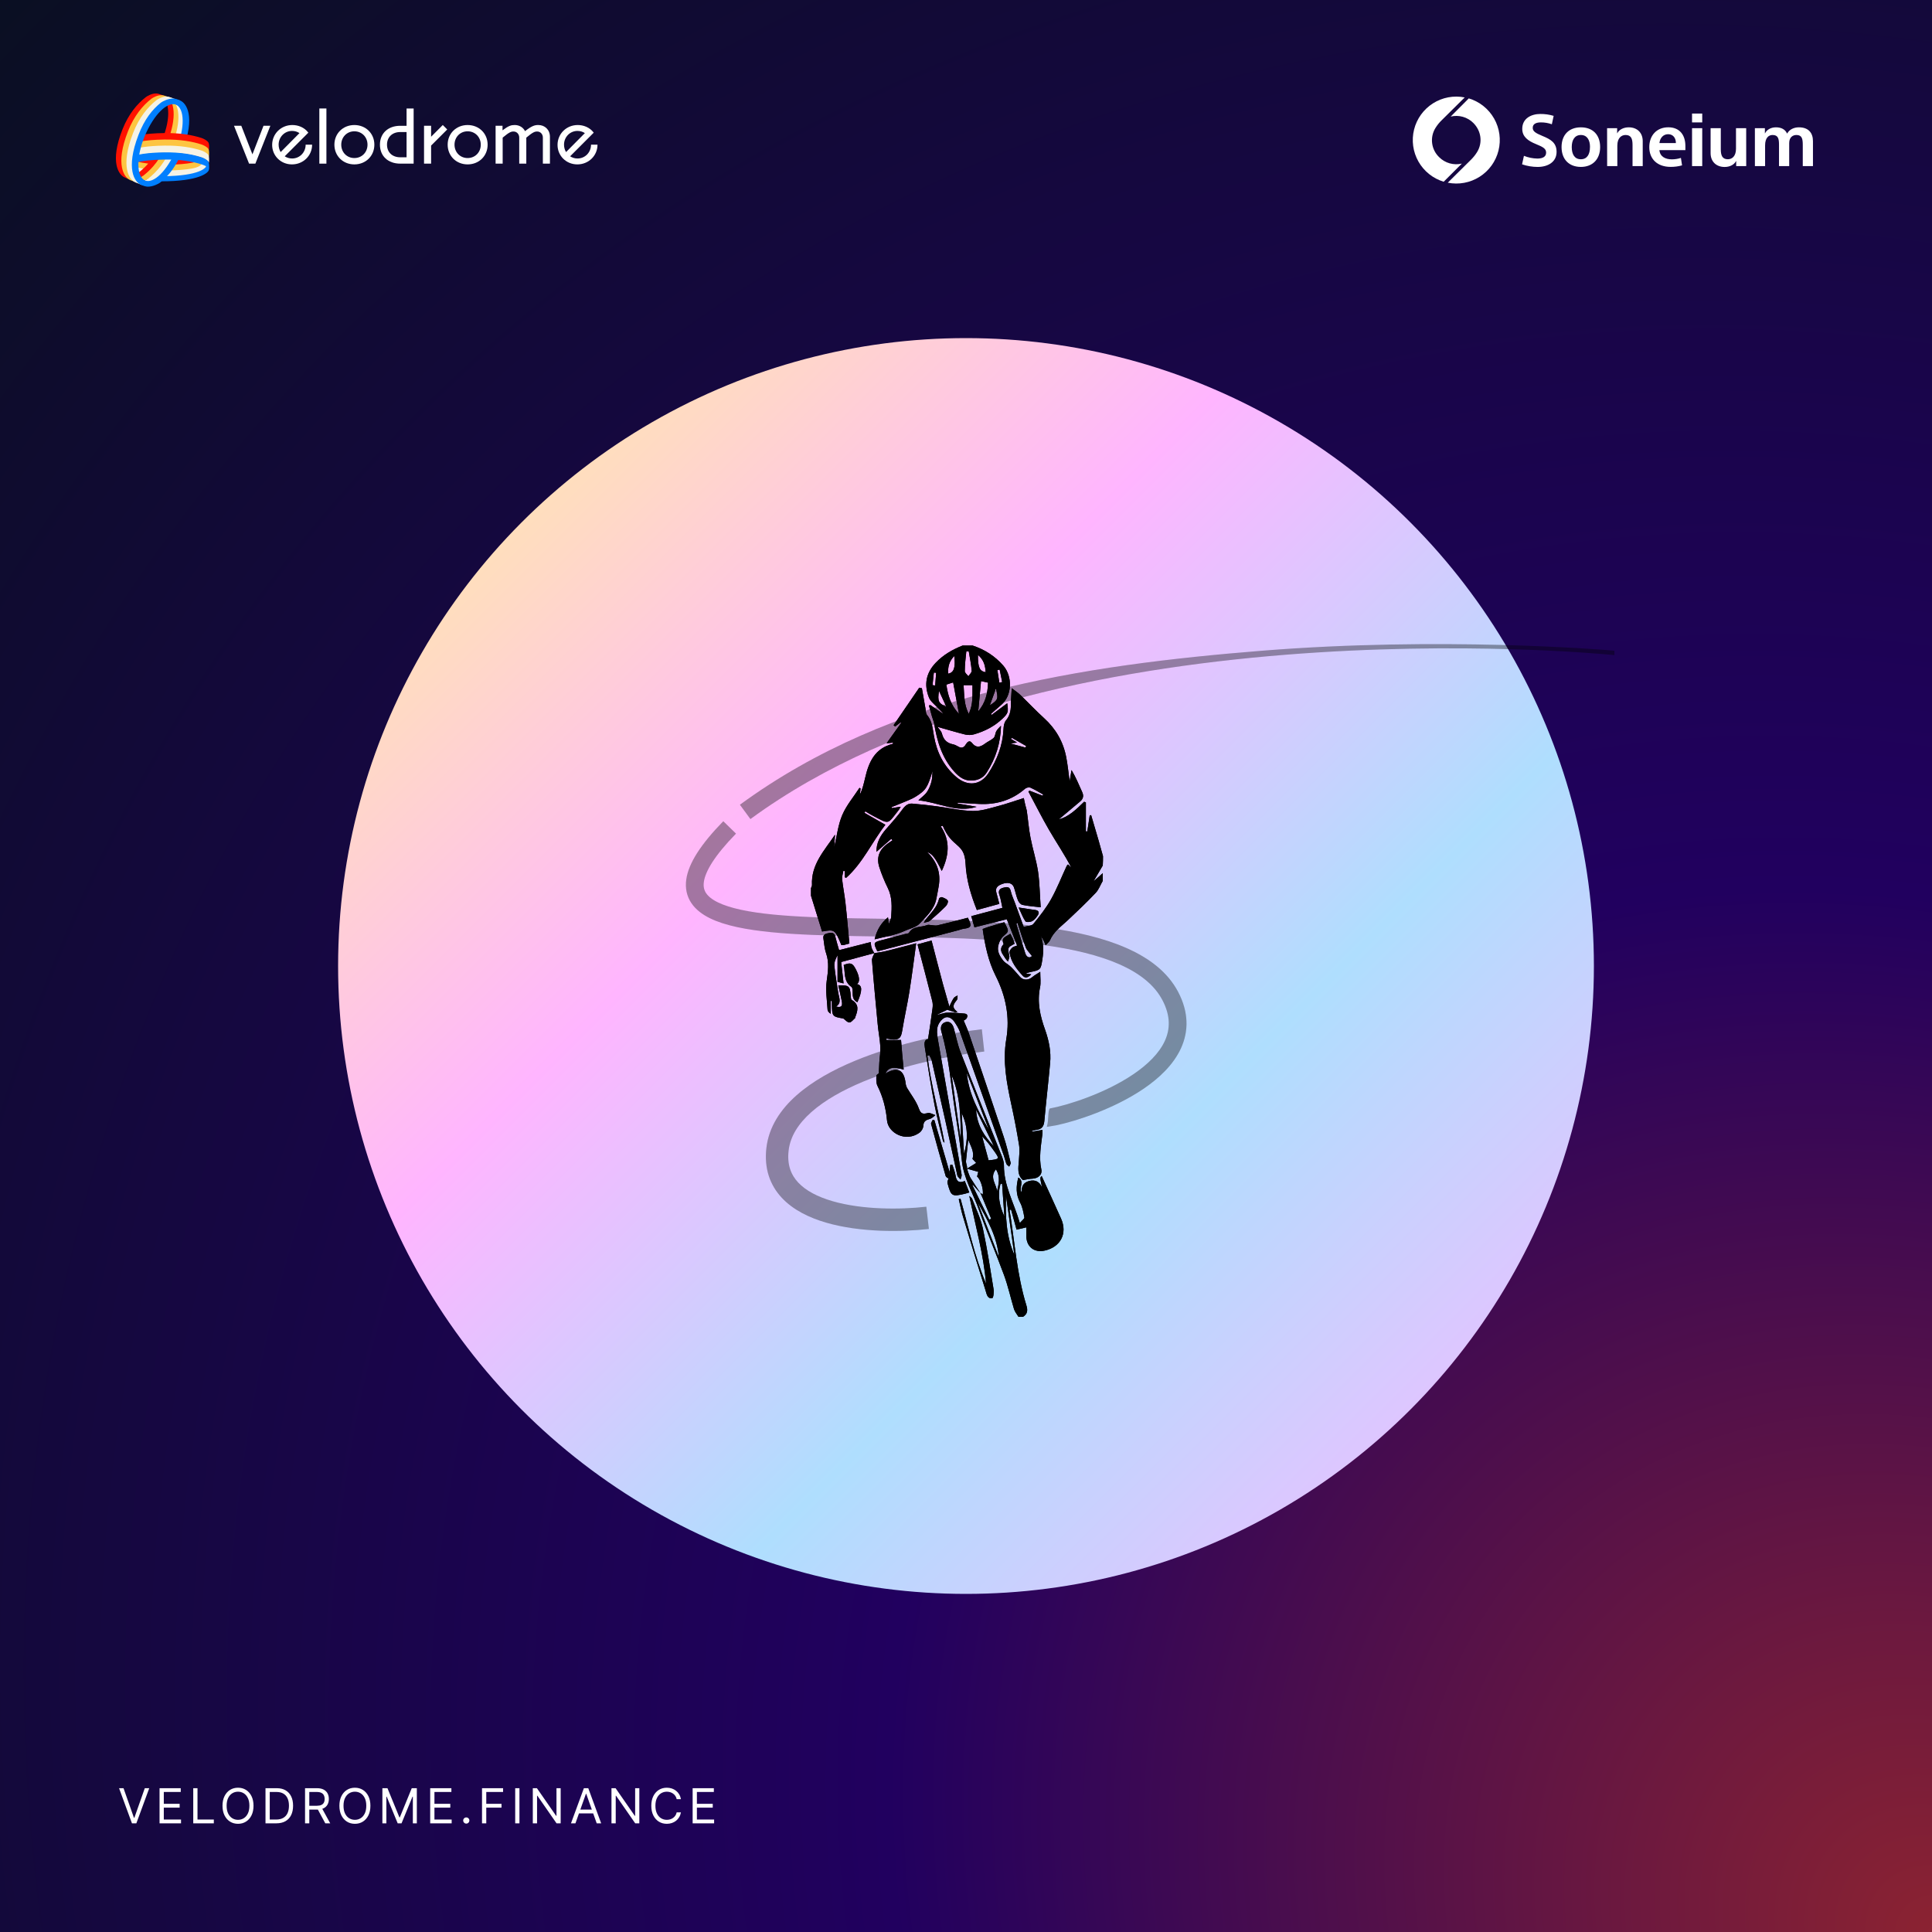 <svg width="800" height="800" viewBox="0 0 800 800" fill="none" xmlns="http://www.w3.org/2000/svg">
<rect x="0" y="0" width="800" height="800" fill="#333333" stroke="none"/>
<g clip-path="url(#clip0_2892_11246)">
<rect width="800" height="800" fill="#0A0F22"/>
<rect width="800" height="800" fill="url(#paint0_radial_2892_11246)"/>
<circle cx="400" cy="400" r="260" fill="url(#paint1_linear_2892_11246)"/>
<g style="mix-blend-mode:overlay">
<path opacity="0.2" fill-rule="evenodd" clip-rule="evenodd" d="M532.177 271.126C605.347 265.257 664.189 270.825 668.5 271.271L668.5 269.455C663.933 268.983 596.32 263.539 522.546 269.456C448.9 275.363 369.228 287.145 306.386 333.229L310.731 339.154C371.873 294.316 458.879 277.005 532.177 271.126Z" fill="black"/>
<path d="M456.727 354.519C456.091 352.293 455.5 350.113 454.864 347.887C453.865 344.436 452.82 340.984 451.821 337.532C451.64 337.577 451.412 337.577 451.231 337.623C450.913 339.848 450.549 342.028 450.232 344.254C450.05 344.254 449.823 344.254 449.641 344.254C449.641 340.257 449.641 336.26 449.641 332.263C449.414 332.172 449.141 332.081 448.914 331.99C445.644 335.215 442.328 338.349 438.468 339.258C441.102 337.032 444.236 334.443 447.325 331.809C448.551 330.764 448.824 329.492 448.097 327.948C446.734 324.95 445.508 321.862 443.691 318.864C443.464 320.227 443.237 321.635 442.919 323.542C442.419 319.863 442.101 316.684 441.511 313.595C440.285 307.146 437.196 301.786 432.291 297.335C428.884 294.247 425.705 290.84 422.389 287.661C421.481 286.798 420.436 286.116 418.937 284.981C418.801 287.706 418.574 289.886 418.574 292.021C418.574 294.383 418.12 296.427 416.53 298.334C415.803 299.197 415.576 300.696 415.531 301.922C415.213 308.599 412.896 314.595 409.308 320.136C405.993 325.268 400.633 325.723 395.955 321.726C390.686 317.184 387.915 311.506 386.735 304.784C386.19 301.786 386.053 298.652 383.873 296.063C383.328 295.427 383.373 294.201 383.192 293.247C382.692 290.477 382.238 287.751 381.738 284.981C381.375 284.89 381.012 284.799 380.648 284.754C377.106 289.932 373.563 295.11 370.02 300.287C370.247 300.469 370.429 300.651 370.656 300.832C371.428 300.242 372.155 299.697 372.927 299.106C373.018 299.197 373.063 299.243 373.154 299.334C371.201 302.013 369.293 304.739 367.113 307.782C368.339 307.645 369.066 307.6 369.793 307.509C369.748 307.736 369.748 307.963 369.702 308.009C362.253 309.826 359.71 315.594 358.211 322.225C357.666 324.542 357.121 326.858 356.031 329.129C356.122 328.266 356.258 327.358 356.349 326.495C356.212 326.404 356.031 326.313 355.894 326.222C353.487 329.947 350.489 333.444 348.764 337.486C347.038 341.529 346.538 346.161 345.448 350.749C345.584 348.887 345.675 347.252 345.766 345.616C341.451 352.111 335.773 357.925 336.228 366.51C336.228 366.918 335.955 367.327 335.819 367.736C335.819 368.781 335.819 369.871 335.819 370.915C337.363 375.866 338.862 380.817 340.406 385.722C345.675 384.814 345.675 384.814 348.4 391.354C348.673 391.354 348.991 391.4 349.263 391.354C349.99 391.173 350.717 390.945 351.716 390.673C351.171 385.041 350.717 379.409 350.081 373.822C349.717 370.597 349.081 367.418 348.718 364.193C348.582 363.012 349.036 361.786 349.218 360.605C349.399 360.65 349.581 360.65 349.808 360.696C349.808 361.559 349.808 362.376 349.808 363.239C349.99 363.33 350.172 363.421 350.353 363.512C357.302 357.289 361.072 348.66 366.614 341.529C363.525 339.757 360.754 338.168 357.938 336.578C358.075 336.351 358.165 336.124 358.302 335.942C359.437 336.623 360.573 337.35 361.754 337.94C368.476 341.438 367.386 341.392 372.109 335.442C372.336 335.17 372.518 334.806 372.972 334.034C371.473 334.261 370.383 334.443 369.293 334.625C369.248 334.489 369.202 334.352 369.157 334.216C370.383 333.716 371.61 333.262 372.791 332.763C374.971 331.809 377.333 331.037 379.331 329.765C383.51 327.131 384.1 325.904 386.144 319.273C386.008 320.772 386.053 322.271 385.69 323.679C385.281 325.177 384.691 326.676 383.828 327.948C382.965 329.22 381.602 330.128 380.285 331.4C388.551 332.172 396 336.714 404.403 334.08C401.769 333.626 399.134 333.171 396.5 332.717C396.5 332.626 396.5 332.49 396.545 332.399C399.498 332.581 402.45 332.717 405.402 332.899C412.578 333.262 418.983 331.355 424.478 326.585C424.978 326.131 426.068 325.904 426.659 326.131C428.475 326.949 430.201 327.994 431.973 328.993C431.882 329.174 431.791 329.311 431.746 329.492C429.929 328.811 428.112 328.084 426.295 327.403C426.159 327.539 426.023 327.63 425.841 327.766C428.703 333.081 431.382 338.485 434.425 343.709C437.423 348.887 440.83 353.837 443.6 359.242C443.191 358.834 442.737 358.425 442.238 357.925C442.056 358.152 441.783 358.334 441.693 358.561C439.558 363.148 437.696 367.918 435.243 372.323C433.199 375.957 430.565 379.318 427.885 382.588C427.204 383.406 425.478 383.36 423.888 383.815C422.616 380.363 421.435 377.092 420.254 373.822C419.664 372.187 418.892 370.643 418.528 368.962C418.074 366.873 416.666 367.282 415.394 367.6C414.032 367.963 413.214 368.735 413.805 370.461C414.395 372.142 414.622 373.958 415.077 375.911C410.716 377.092 406.447 378.228 402.177 379.363C402.632 380.908 402.995 382.27 403.494 383.996C407.9 382.906 412.306 381.771 416.893 380.635C418.301 384.269 419.709 387.811 421.163 391.536C420.345 391.854 419.573 391.99 419.164 392.399C418.619 392.899 417.938 393.761 418.029 394.352C418.574 398.303 420.981 401.301 423.525 404.072C424.569 405.207 425.841 404.753 427.022 403.436C426.204 403.3 425.614 403.254 424.706 403.118C425.523 402.845 426.023 402.618 426.568 402.528C431.019 401.619 430.973 401.483 431.655 397.032C432.154 393.807 432.154 390.764 431.019 387.584C431.337 388.129 431.7 388.674 432.018 389.265C432.336 389.855 432.563 390.446 432.972 391.4C433.699 390.582 434.425 390.082 434.743 389.401C436.288 385.768 439.422 383.587 442.192 380.999C446.098 377.319 450.004 373.64 453.683 369.734C455.001 368.372 455.636 366.419 456.636 364.738C456.636 363.694 456.636 362.603 456.636 361.559C455.5 362.603 454.319 363.603 452.82 364.92C454.274 362.422 455.455 360.378 456.636 358.379C456.727 356.926 456.727 355.745 456.727 354.519ZM420.845 382.543C421.027 382.452 421.208 382.407 421.39 382.316C422.48 385.631 423.479 389.038 424.751 392.308C425.205 393.534 426.341 394.534 427.294 395.851C426.568 396.805 425.16 396.623 424.569 394.806C423.252 390.764 422.071 386.631 420.845 382.543ZM418.665 306.01C418.756 305.829 418.892 305.647 418.983 305.511C420.981 306.646 422.98 307.782 424.933 308.917C424.842 309.144 424.706 309.326 424.615 309.553C422.616 309.008 420.618 308.463 418.392 307.873C419.346 307.736 420.073 307.645 421.117 307.464C420.118 306.873 419.391 306.464 418.665 306.01Z" fill="black"/>
<path d="M423.57 545.282C425.432 544.147 425.66 542.648 425.024 540.604C421.027 527.705 420.209 514.215 418.029 500.998C418.256 500.952 418.438 500.907 418.665 500.862C419.437 503.587 420.164 506.312 420.936 509.173C422.026 508.901 423.389 508.583 424.978 508.22C424.978 509.582 424.978 510.718 424.978 511.853C425.024 516.259 428.248 518.802 432.563 517.849C439.149 516.395 442.102 510.763 439.376 504.631C436.742 498.681 433.971 492.777 431.337 486.963C430.61 487.644 430.61 487.644 431.519 491.778C430.474 489.234 428.612 488.371 426.068 489.052C423.707 489.688 422.889 491.369 423.071 493.822C421.708 491.868 424.388 489.189 421.663 487.599C420.709 491.233 420.618 494.548 422.389 497.909C423.389 499.772 423.797 501.997 424.161 504.132C424.252 504.631 423.207 505.313 422.298 506.448C419.846 498 415.622 490.869 415.713 482.512C415.713 481.286 415.304 479.969 414.85 478.788C409.127 464.344 403.313 449.946 397.681 435.502C396.5 432.414 395.864 429.098 395.001 425.919C394.411 423.739 393.139 422.785 391.549 423.239C389.914 423.693 389.233 425.147 389.823 427.236C392.957 437.864 393.729 448.901 395.41 459.802C396.455 466.66 397.59 473.519 398.271 480.468C398.998 487.917 402.95 494.185 405.357 500.998C408.582 510.082 412.442 518.984 415.758 528.023C417.439 532.61 418.483 537.425 419.891 542.103C420.255 543.238 421.118 544.238 421.753 545.282C422.344 545.282 422.98 545.282 423.57 545.282ZM400.452 483.965C400.452 483.647 400.452 483.33 400.406 483.012C400.27 482.285 399.952 481.513 399.997 480.786C400.27 477.788 400.633 474.836 400.951 471.884C401.814 474.518 403.631 476.88 402.677 479.878C403.222 480.468 403.722 481.059 404.221 481.558C402.677 482.512 401.542 483.193 400.406 483.92C401.814 484.329 403.177 484.692 405.084 485.237C404.994 485.555 404.812 486.373 404.585 487.19C405.993 488.235 407.31 492.368 406.947 494.639C406.583 494.412 406.265 494.139 405.902 493.912C406.174 494.503 406.492 495.048 406.719 495.684C407.946 498.681 409.218 501.679 410.444 504.677C410.171 504.813 409.899 504.904 409.626 505.04C407.31 500.271 404.948 495.502 402.632 490.733C402.723 490.688 402.813 490.688 402.859 490.642C403.903 491.778 404.948 492.913 405.993 494.049C404.63 492.005 403.268 489.961 401.95 487.872C401.451 487.099 401.224 486.191 400.86 485.328C400.724 484.874 400.588 484.42 400.452 483.965ZM397.817 471.884C396.545 462.981 395.274 454.079 394.047 445.177C397.681 453.761 397.817 462.845 397.817 471.884ZM420.027 519.62C416.576 511.762 416.303 503.496 416.576 495.184C417.711 503.314 418.892 511.49 420.027 519.62ZM409.536 467.932C405.266 460.483 401.133 453.035 400.315 444.223C403.404 452.126 406.492 460.029 409.536 467.932ZM409.354 480.468C408.445 477.062 407.537 473.791 406.674 470.567C408.536 472.338 409.99 474.336 411.443 476.335C414.032 479.968 414.032 479.968 409.354 480.468ZM413.623 520.574C410.716 513.034 407.764 505.54 404.857 498C408.945 505.086 412.897 512.217 413.623 520.574ZM398.226 460.938C400.997 466.797 400.769 472.247 399.18 477.788C398.862 472.338 398.589 466.933 398.226 460.938ZM404.176 459.53C406.856 464.98 409.218 469.84 411.579 474.7C407.719 470.612 404.539 466.115 404.176 459.53ZM414.305 490.233C414.532 490.188 414.759 490.188 414.94 490.143C415.258 494.685 415.576 499.181 415.894 503.723C413.941 499.408 412.897 494.957 414.305 490.233ZM412.851 493.367C412.715 490.46 409.536 487.644 412.397 484.193C414.395 487.417 413.487 490.37 412.851 493.367Z" fill="black"/>
<path d="M398.589 267.313C394.411 268.949 390.641 271.129 387.507 274.399C383.419 278.668 382.556 283.483 384.645 288.797C385.19 290.205 386.508 291.295 387.643 292.431C388.642 293.43 389.823 294.293 390.595 295.655C388.824 294.429 387.053 293.203 385.281 291.976C385.054 292.022 384.827 292.067 384.645 292.113C385.054 293.657 385.508 295.201 385.917 296.7C386.19 297.699 386.644 298.653 386.825 299.652C388.006 306.965 390.096 313.914 395.228 319.592C397.272 321.863 399.588 323.498 402.904 323.18C405.311 322.953 407.219 321.954 408.536 319.91C412.351 314.005 414.35 307.51 414.486 300.515C413.85 301.242 413.033 301.878 412.579 302.741C412.079 303.604 412.124 304.876 411.488 305.512C410.444 306.511 408.99 307.056 407.809 307.964C405.856 309.418 404.176 309.826 402.45 307.601C401.451 306.329 400.497 307.283 399.952 308.191C399.089 309.69 398.09 309.963 396.636 309.054C396 308.691 395.274 308.328 394.547 308.191C392.094 307.692 390.686 306.284 390.05 303.831C389.778 302.695 388.733 301.787 388.188 300.97C392.094 302.06 395.819 303.195 399.634 304.149C400.815 304.421 402.223 304.421 403.404 304.058C407.809 302.786 411.806 300.742 415.167 297.518C417.484 295.292 417.575 294.792 417.075 291.204C414.895 292.839 412.76 294.429 410.625 296.019C410.535 295.883 410.398 295.792 410.308 295.655C411.716 294.429 413.078 293.157 414.486 291.976C419.164 288.116 419.346 280.122 415.44 275.625C411.943 271.628 407.719 268.949 402.768 267.313C401.314 267.313 399.952 267.313 398.589 267.313ZM402.677 283.71C402.632 287.616 403.04 291.658 401.133 295.519C399.089 291.749 399.316 287.616 398.998 283.71C400.27 283.71 401.36 283.71 402.677 283.71ZM409.127 282.665C408.99 287.116 408.037 291.113 405.084 294.474C405.448 290.341 405.856 286.208 406.22 282.029C406.992 282.211 407.946 282.393 409.127 282.665ZM394.683 282.574C395.455 286.799 396.227 290.886 397.09 295.61C393.593 291.886 392.503 287.798 391.867 283.483C392.912 283.12 393.866 282.847 394.683 282.574ZM400.133 269.721C400.451 269.721 400.769 269.675 401.133 269.675C401.587 272.355 402.132 275.035 402.359 277.76C402.404 278.487 401.451 279.259 400.996 280.031C400.451 279.304 399.498 278.623 399.498 277.896C399.498 275.126 399.861 272.446 400.133 269.721ZM404.948 271.174C407.401 273.263 407.991 275.625 408.127 278.35C405.629 277.942 404.903 276.307 404.948 271.174ZM395.137 271.628C395.728 276.397 395.001 278.532 392.639 278.941C392.458 276.307 392.912 273.945 395.137 271.628ZM388.824 286.072C389.959 288.479 390.868 290.523 391.867 292.658C388.597 291.25 388.143 290.341 388.824 286.072ZM409.853 292.067C410.762 289.524 411.579 287.389 412.397 285.118C413.441 289.387 413.305 289.842 409.853 292.067ZM414.986 282.438C414.577 282.529 414.214 282.574 413.805 282.665C413.532 280.939 413.26 279.168 412.987 277.442C413.305 277.397 413.623 277.306 413.941 277.26C414.304 278.986 414.668 280.712 414.986 282.438ZM386.689 278.487C387.007 278.532 387.325 278.578 387.643 278.578C387.507 280.349 387.37 282.075 387.234 283.846C386.871 283.801 386.508 283.755 386.144 283.71C386.326 281.984 386.508 280.213 386.689 278.487Z" fill="black"/>
<path d="M423.934 330.447C420.164 331.628 416.712 332.9 413.169 333.808C409.763 334.717 406.265 335.852 402.859 335.807C397.908 335.716 393.003 334.535 388.097 333.899C384.691 333.445 381.239 333.036 377.787 332.764C376.152 332.627 374.971 333.445 373.881 334.898C371.701 337.896 369.248 340.667 366.795 343.437C364.434 346.162 362.844 349.115 362.935 352.703C364.933 350.977 367.022 349.16 369.066 347.343C369.248 347.525 369.384 347.752 369.566 347.934C368.839 348.433 368.113 348.933 367.386 349.433C364.025 351.976 362.844 355.11 364.116 359.107C365.069 362.059 366.25 364.921 367.613 367.691C369.521 371.552 369.293 375.594 369.021 379.682C368.976 380.454 368.521 381.227 368.022 382.635C367.885 381.363 367.795 380.727 367.704 379.819C364.751 382.271 363.071 385.133 362.163 388.948C366.523 387.812 370.747 387.267 374.426 385.541C376.561 384.542 379.331 383.997 380.785 382.453C383.601 379.455 386.916 376.503 387.734 372.097C388.052 370.417 388.415 368.691 388.688 367.01C389.642 361.56 388.097 356.836 383.873 352.794C386.053 353.566 387.371 355.292 389.96 360.651C392.912 354.338 393.639 348.252 389.551 342.165C389.823 342.075 390.096 342.029 390.368 341.938C394.349 351.447 399.403 348.746 399.816 357.608C400.134 364.33 401.996 370.507 404.494 376.821C407.537 376.003 410.58 375.186 413.805 374.277C413.351 372.642 412.987 371.143 412.579 369.644C411.943 367.464 413.396 366.601 415.031 366.011C417.393 365.148 419.255 365.693 419.846 367.419C420.482 369.19 420.8 371.098 421.526 372.824C421.844 373.596 422.616 374.504 423.343 374.686C425.614 375.186 427.931 375.322 430.928 375.685C430.565 370.507 430.519 365.693 429.838 360.924C429.111 356.155 427.613 351.567 426.704 346.844C425.977 343.165 425.705 339.349 425.16 335.625C424.66 333.854 424.252 332.128 423.934 330.447Z" fill="black"/>
<path d="M430.747 402.392C429.429 403.255 428.339 403.845 427.431 404.617C425.841 405.935 423.707 406.025 422.344 404.481C420.845 402.846 419.482 401.029 417.757 399.667C416.984 399.031 416.031 398.577 415.44 397.804C413.896 395.851 412.669 393.717 413.487 391.128C413.85 389.901 414.441 388.584 415.349 387.767C417.757 385.632 417.847 385.768 416.349 382.77C416.212 382.498 416.076 382.271 415.849 381.862C413.714 382.498 411.625 383.088 409.536 383.724C408.673 383.997 407.855 384.315 406.901 384.678C407.855 391.4 409.218 397.986 412.261 404.027C416.485 412.384 418.256 421.15 416.666 430.37C415.122 439.545 416.848 448.402 418.756 457.304C419.982 462.891 421.072 468.523 421.981 474.201C422.299 476.335 422.026 478.561 421.89 480.741C421.663 483.603 421.118 486.509 423.57 488.644C424.933 488.417 426.25 488.099 427.567 488.054C429.884 487.917 431.655 486.419 431.201 484.284C430.111 479.242 431.065 474.382 431.655 469.432C431.7 468.932 431.655 468.387 431.655 467.887C430.156 468.16 428.748 468.387 427.34 468.614C427.34 468.523 427.295 468.387 427.295 468.296C427.931 468.16 428.521 467.887 429.157 467.842C431.292 467.615 432.2 466.479 432.427 464.299C433.154 456.26 434.108 448.22 434.834 440.181C435.289 435.458 434.335 430.87 432.745 426.374C430.701 420.696 429.384 414.973 430.656 408.841C431.065 406.888 430.747 404.89 430.747 402.392Z" fill="black"/>
<path d="M362.072 394.67C361.708 395.669 360.982 396.714 361.073 397.713C361.754 406.525 362.617 415.336 363.434 424.102C363.707 427.191 364.343 430.234 364.524 433.322C364.661 435.457 364.252 437.637 364.116 439.817C364.025 441.362 363.979 442.861 363.889 444.45C363.661 444.677 362.889 445.041 362.889 445.449C362.844 446.857 362.753 448.447 363.344 449.628C365.615 454.17 366.841 458.985 367.295 463.935C367.749 469.113 375.016 473.156 380.739 469.022C381.557 468.432 382.284 467.206 382.329 466.206C382.42 464.208 383.465 463.754 385.1 463.299C385.917 463.072 386.598 462.3 387.325 461.755C386.281 461.437 385.145 460.665 384.191 460.892C382.238 461.346 381.33 461.392 380.467 458.985C379.377 455.941 377.242 453.262 375.561 450.446C375.289 449.946 375.107 449.356 375.016 448.765C374.426 442.951 371.655 441.543 366.659 444.496C367.885 441.998 369.839 441.543 374.199 442.906C374.017 440.817 373.79 438.773 373.608 436.774C373.427 434.73 373.29 432.732 373.109 430.643C371.065 430.643 369.066 430.643 367.068 430.643C367.068 430.461 367.068 430.234 367.068 430.052C367.749 430.143 368.385 430.279 369.066 430.37C372.291 430.688 373.109 429.87 373.608 426.691C374.471 421.332 375.698 416.017 376.561 410.658C377.605 404.117 378.423 397.532 379.377 390.582C375.062 391.718 371.11 392.762 367.113 393.762C365.387 394.216 363.707 394.398 362.072 394.67Z" fill="black"/>
<path d="M393.093 416.789C392.185 413.655 391.277 410.476 390.414 407.342C388.824 401.437 387.325 395.533 385.735 389.447C383.692 389.992 381.875 390.491 379.922 391.036C382.011 398.939 384.055 406.706 386.008 414.428C386.28 415.427 386.28 416.517 386.144 417.516C385.599 421.695 384.963 425.828 384.282 430.279C382.647 430.461 382.692 432.141 382.965 433.822C384.237 441.725 385.463 449.628 386.962 457.486C387.916 462.436 389.233 467.342 390.414 472.247C390.505 472.565 390.641 472.883 391.095 473.155C388.915 461.119 385.508 449.31 384.01 437.183C384.282 437.092 384.509 437.001 384.782 436.956C385.145 437.683 385.645 438.409 385.826 439.227C387.689 447.312 389.505 455.396 391.322 463.481C393.048 471.202 394.683 478.969 396.409 486.691C396.545 487.326 397.272 487.826 397.726 488.417C397.908 487.735 398.317 487.009 398.18 486.373C394.91 467.569 391.549 448.765 388.279 429.961C388.006 428.326 387.825 426.555 388.279 425.01C388.688 423.648 389.778 422.194 390.959 421.513C392.458 420.65 394.093 421.558 395.092 422.967C396 424.284 396.863 425.646 397.408 427.1C403.54 444.223 409.581 461.392 415.667 478.515C416.076 479.651 416.303 480.831 416.757 481.967C416.939 482.421 417.484 482.694 417.893 483.057C418.12 482.512 418.619 481.921 418.483 481.467C417.62 477.879 416.803 474.246 415.622 470.748C410.853 456.441 406.038 442.134 401.178 427.826C400.588 426.1 399.816 424.465 399.043 422.603C399.361 422.376 399.861 422.194 400.134 421.831C400.86 420.786 400.724 419.833 399.361 419.696C396.954 419.469 394.547 419.242 392.14 419.333C390.732 419.378 389.324 420.06 387.779 420.287C389.278 419.56 390.777 418.833 392.231 418.107C392.503 417.698 392.821 417.244 393.093 416.789Z" fill="black"/>
<path d="M362.026 394.671C361.663 393.944 361.209 393.308 360.936 392.536C360.709 391.855 360.664 391.082 360.527 390.083C356.167 391.219 351.898 392.309 347.446 393.444C346.901 391.491 346.311 389.629 345.857 387.721C345.493 386.177 344.403 386.132 343.222 386.359C342.041 386.586 340.679 386.858 340.951 388.584C341.269 390.674 341.406 392.808 342.087 394.761C343.404 398.622 342.859 402.301 342.314 406.253C341.769 410.113 342.45 414.156 342.677 418.107C342.723 418.743 343.268 419.334 343.995 419.788C343.995 418.016 343.995 416.245 343.995 414.474C344.131 414.474 344.267 414.474 344.449 414.474C344.449 414.973 344.449 415.518 344.449 416.018C344.54 420.832 344.676 420.969 349.218 421.741C350.035 422.331 350.898 423.421 351.716 423.376C352.533 423.376 353.306 422.195 354.078 421.559C354.123 421.514 354.078 421.423 354.078 421.332C355.168 418.607 355.985 415.972 352.715 414.065C352.352 413.838 352.306 412.975 352.261 412.384C351.988 408.251 351.58 407.888 347.128 408.069C347.628 410.295 348.173 412.43 348.582 414.655C348.945 416.699 348.355 417.29 346.22 416.79C348.582 415.246 347.446 413.202 347.128 411.294C346.583 407.479 345.857 403.709 345.493 399.894C345.357 398.44 346.084 396.896 346.811 395.534C346.811 399.167 346.811 402.801 346.811 406.571C347.583 406.752 348.264 406.934 349.309 407.206C348.945 404.118 348.627 401.302 348.309 398.35C352.942 397.123 357.484 395.897 362.026 394.671Z" fill="black"/>
<path d="M363.298 393.945C374.562 390.992 385.69 388.085 396.863 385.179C397.59 384.997 398.316 384.679 399.043 384.588C402.132 384.179 402.586 383.543 400.769 380.001C396.59 381.091 392.412 382.181 388.142 383.18C387.279 383.362 386.326 383.089 385.417 383.044C384.918 382.998 384.327 382.862 383.918 383.044C381.375 384.089 378.105 383.316 376.379 386.269C376.197 386.587 375.425 386.587 374.88 386.723C371.609 387.586 368.339 388.449 365.024 389.312C361.663 390.22 361.572 390.356 363.298 393.945Z" fill="black"/>
<path d="M401.36 495.185C403.949 507.675 407.264 519.393 408.309 531.566C403.494 520.211 401.042 508.129 397.726 496.365C397.499 496.411 397.272 496.502 396.999 496.547C397.544 498.773 397.953 501.044 398.589 503.224C401.723 513.716 404.902 524.162 408.173 534.609C408.581 535.926 408.899 537.925 410.898 537.516C411.352 537.425 411.624 534.972 411.397 533.701C410.035 525.343 408.763 516.986 406.992 508.72C406.083 504.496 404.085 500.499 402.541 496.411C402.45 496.093 402.086 495.911 401.36 495.185Z" fill="black"/>
<path d="M355.032 415.018C357.167 410.113 357.121 407.978 354.85 407.479C356.122 406.661 355.986 404.526 354.441 401.483C353.033 398.758 352.261 398.44 349.354 399.576C350.081 402.71 349.173 406.343 352.579 408.66C353.033 408.978 353.079 410.113 353.079 410.885C353.079 412.566 353.124 414.065 355.032 415.018Z" fill="black"/>
<path d="M392.776 488.008C392.594 488.598 392.185 489.28 392.321 489.825C393.82 495.411 394.138 495.593 399.679 494.276C400.179 494.139 400.679 494.003 401.36 493.776C400.724 492.186 400.179 490.688 399.498 489.007C397.136 490.097 396.046 489.189 395.682 486.781C395.455 485.283 394.819 483.784 394.365 482.33C394.093 482.33 393.775 482.33 393.502 482.33C393.411 483.33 393.275 484.329 393.184 485.283C393.048 486.191 392.912 487.099 392.776 488.008Z" fill="black"/>
<path d="M392.776 488.009C392.912 487.1 393.048 486.192 393.185 485.284C391.504 479.515 389.778 473.702 388.098 467.933C387.689 466.571 387.325 465.208 386.917 463.846C386.69 463.8 386.462 463.709 386.235 463.664C386.008 464.254 385.418 464.936 385.554 465.435C387.507 472.657 389.506 479.833 391.595 487.01C391.686 487.418 392.367 487.691 392.776 488.009Z" fill="black"/>
<path d="M382.51 382.134C383.782 381.726 384.554 381.726 385.008 381.317C387.279 379.364 389.505 377.365 391.64 375.231C392.185 374.686 392.73 373.414 392.457 372.96C392.049 372.233 390.958 371.87 390.095 371.506C389.778 371.37 388.915 371.779 388.869 372.051C388.097 375.639 385.508 378.001 383.328 380.681C383.101 380.999 382.965 381.362 382.51 382.134Z" fill="black"/>
<path d="M418.346 386.631C416.757 387.857 414.304 388.13 415.576 390.901C415.621 390.946 415.394 391.128 415.303 391.264C414.168 392.627 414.349 393.898 415.303 395.306C415.894 396.124 416.302 397.123 417.392 398.168C417.574 397.396 418.074 396.533 417.938 395.806C417.211 392.309 417.12 392.354 420.118 390.81C419.891 390.128 419.709 389.447 419.436 388.766C419.164 388.175 418.846 387.585 418.346 386.631Z" fill="black"/>
<path d="M421.799 375.776C422.844 378.002 423.525 379.91 424.615 381.499C424.933 381.953 426.659 381.817 427.431 381.408C428.385 380.909 429.111 379.91 429.747 378.956C430.383 378.002 430.202 377.048 428.794 376.821C426.704 376.548 424.66 376.231 421.799 375.776Z" fill="black"/>
<path d="M393.094 416.79C392.776 417.244 392.503 417.653 392.185 418.107C393.366 418.471 394.502 418.834 395.682 419.198C395.955 419.107 396.182 419.016 396.455 418.97C393.684 417.017 395.047 415.564 396.273 413.974C396.591 413.565 396.455 412.793 396.5 412.203C395.955 412.566 395.228 412.793 394.91 413.293C394.184 414.383 393.684 415.609 393.094 416.79Z" fill="black"/>
<path opacity="0.2" fill-rule="evenodd" clip-rule="evenodd" d="M463.568 399.319C472.036 403.07 478.066 407.924 481.335 414.131C484.783 420.679 484.545 426.214 482.316 431.055C479.991 436.105 475.333 440.729 469.371 444.778C457.442 452.878 441.672 457.75 434.649 459.01C433.767 460.484 434.379 463.545 433.461 466.606C433.927 466.523 436.911 466.06 437.44 465.95C445.722 464.213 461.299 459.14 473.499 450.856C479.99 446.448 485.871 440.9 488.989 434.128C492.204 427.147 492.314 419.212 487.835 410.708C483.527 402.527 475.895 396.743 466.543 392.601C457.192 388.46 445.825 385.825 433.556 384.1C412.509 381.14 388.145 380.781 365.644 380.449C361.95 380.394 358.306 380.34 354.735 380.276C342.005 380.047 330.208 379.684 320.209 378.7C310.114 377.707 302.286 376.113 297.255 373.648C294.777 372.433 293.237 371.13 292.371 369.831C291.563 368.617 291.178 367.167 291.447 365.205C292.035 360.916 295.712 354.461 304.759 345.186L299.499 340.056C290.331 349.455 285.102 357.388 284.168 364.207C283.675 367.798 284.375 371.081 286.257 373.905C288.082 376.645 290.838 378.685 294.021 380.245C300.312 383.328 309.267 385.006 319.49 386.012C329.81 387.028 341.867 387.392 354.603 387.622C358.224 387.687 361.901 387.742 365.613 387.797C388.153 388.132 411.983 388.485 432.533 391.375C444.482 393.056 455.097 395.568 463.568 399.319Z" fill="black"/>
<path opacity="0.2" fill-rule="evenodd" clip-rule="evenodd" d="M329.84 453.531C323.263 459.353 318.387 466.556 317.355 475.261C316.342 483.798 318.823 490.715 323.716 495.966C328.446 501.041 335.135 504.255 342.149 506.287C356.168 510.349 373.245 510.193 384.632 508.881L383.571 499.674C372.814 500.914 357.104 500.972 344.729 497.386C338.546 495.594 333.637 493.018 330.496 489.647C327.518 486.451 325.856 482.267 326.558 476.353C327.239 470.61 330.491 465.332 335.984 460.47C341.494 455.592 348.99 451.384 357.471 447.858C374.428 440.807 394.389 436.859 407.567 435.412L406.555 426.199C392.794 427.711 371.916 431.815 353.913 439.3C344.914 443.042 336.4 447.724 329.84 453.531Z" fill="black"/>
</g>
<g style="mix-blend-mode:overlay">
<path opacity="0.2" fill-rule="evenodd" clip-rule="evenodd" d="M532.177 271.126C605.347 265.257 664.189 270.825 668.5 271.271L668.5 269.455C663.933 268.983 596.32 263.539 522.546 269.456C448.9 275.363 369.228 287.145 306.386 333.229L310.731 339.154C371.873 294.316 458.879 277.005 532.177 271.126Z" fill="black"/>
<path d="M456.727 354.519C456.091 352.293 455.5 350.113 454.864 347.887C453.865 344.436 452.82 340.984 451.821 337.532C451.64 337.577 451.412 337.577 451.231 337.623C450.913 339.848 450.549 342.028 450.232 344.254C450.05 344.254 449.823 344.254 449.641 344.254C449.641 340.257 449.641 336.26 449.641 332.263C449.414 332.172 449.141 332.081 448.914 331.99C445.644 335.215 442.328 338.349 438.468 339.258C441.102 337.032 444.236 334.443 447.325 331.809C448.551 330.764 448.824 329.492 448.097 327.948C446.734 324.95 445.508 321.862 443.691 318.864C443.464 320.227 443.237 321.635 442.919 323.542C442.419 319.863 442.101 316.684 441.511 313.595C440.285 307.146 437.196 301.786 432.291 297.335C428.884 294.247 425.705 290.84 422.389 287.661C421.481 286.798 420.436 286.116 418.937 284.981C418.801 287.706 418.574 289.886 418.574 292.021C418.574 294.383 418.12 296.427 416.53 298.334C415.803 299.197 415.576 300.696 415.531 301.922C415.213 308.599 412.896 314.595 409.308 320.136C405.993 325.268 400.633 325.723 395.955 321.726C390.686 317.184 387.915 311.506 386.735 304.784C386.19 301.786 386.053 298.652 383.873 296.063C383.328 295.427 383.373 294.201 383.192 293.247C382.692 290.477 382.238 287.751 381.738 284.981C381.375 284.89 381.012 284.799 380.648 284.754C377.106 289.932 373.563 295.11 370.02 300.287C370.247 300.469 370.429 300.651 370.656 300.832C371.428 300.242 372.155 299.697 372.927 299.106C373.018 299.197 373.063 299.243 373.154 299.334C371.201 302.013 369.293 304.739 367.113 307.782C368.339 307.645 369.066 307.6 369.793 307.509C369.748 307.736 369.748 307.963 369.702 308.009C362.253 309.826 359.71 315.594 358.211 322.225C357.666 324.542 357.121 326.858 356.031 329.129C356.122 328.266 356.258 327.358 356.349 326.495C356.212 326.404 356.031 326.313 355.894 326.222C353.487 329.947 350.489 333.444 348.764 337.486C347.038 341.529 346.538 346.161 345.448 350.749C345.584 348.887 345.675 347.252 345.766 345.616C341.451 352.111 335.773 357.925 336.228 366.51C336.228 366.918 335.955 367.327 335.819 367.736C335.819 368.781 335.819 369.871 335.819 370.915C337.363 375.866 338.862 380.817 340.406 385.722C345.675 384.814 345.675 384.814 348.4 391.354C348.673 391.354 348.991 391.4 349.263 391.354C349.99 391.173 350.717 390.945 351.716 390.673C351.171 385.041 350.717 379.409 350.081 373.822C349.717 370.597 349.081 367.418 348.718 364.193C348.582 363.012 349.036 361.786 349.218 360.605C349.399 360.65 349.581 360.65 349.808 360.696C349.808 361.559 349.808 362.376 349.808 363.239C349.99 363.33 350.172 363.421 350.353 363.512C357.302 357.289 361.072 348.66 366.614 341.529C363.525 339.757 360.754 338.168 357.938 336.578C358.075 336.351 358.165 336.124 358.302 335.942C359.437 336.623 360.573 337.35 361.754 337.94C368.476 341.438 367.386 341.392 372.109 335.442C372.336 335.17 372.518 334.806 372.972 334.034C371.473 334.261 370.383 334.443 369.293 334.625C369.248 334.489 369.202 334.352 369.157 334.216C370.383 333.716 371.61 333.262 372.791 332.763C374.971 331.809 377.333 331.037 379.331 329.765C383.51 327.131 384.1 325.904 386.144 319.273C386.008 320.772 386.053 322.271 385.69 323.679C385.281 325.177 384.691 326.676 383.828 327.948C382.965 329.22 381.602 330.128 380.285 331.4C388.551 332.172 396 336.714 404.403 334.08C401.769 333.626 399.134 333.171 396.5 332.717C396.5 332.626 396.5 332.49 396.545 332.399C399.498 332.581 402.45 332.717 405.402 332.899C412.578 333.262 418.983 331.355 424.478 326.585C424.978 326.131 426.068 325.904 426.659 326.131C428.475 326.949 430.201 327.994 431.973 328.993C431.882 329.174 431.791 329.311 431.746 329.492C429.929 328.811 428.112 328.084 426.295 327.403C426.159 327.539 426.023 327.63 425.841 327.766C428.703 333.081 431.382 338.485 434.425 343.709C437.423 348.887 440.83 353.837 443.6 359.242C443.191 358.834 442.737 358.425 442.238 357.925C442.056 358.152 441.783 358.334 441.693 358.561C439.558 363.148 437.696 367.918 435.243 372.323C433.199 375.957 430.565 379.318 427.885 382.588C427.204 383.406 425.478 383.36 423.888 383.815C422.616 380.363 421.435 377.092 420.254 373.822C419.664 372.187 418.892 370.643 418.528 368.962C418.074 366.873 416.666 367.282 415.394 367.6C414.032 367.963 413.214 368.735 413.805 370.461C414.395 372.142 414.622 373.958 415.077 375.911C410.716 377.092 406.447 378.228 402.177 379.363C402.632 380.908 402.995 382.27 403.494 383.996C407.9 382.906 412.306 381.771 416.893 380.635C418.301 384.269 419.709 387.811 421.163 391.536C420.345 391.854 419.573 391.99 419.164 392.399C418.619 392.899 417.938 393.761 418.029 394.352C418.574 398.303 420.981 401.301 423.525 404.072C424.569 405.207 425.841 404.753 427.022 403.436C426.204 403.3 425.614 403.254 424.706 403.118C425.523 402.845 426.023 402.618 426.568 402.528C431.019 401.619 430.973 401.483 431.655 397.032C432.154 393.807 432.154 390.764 431.019 387.584C431.337 388.129 431.7 388.674 432.018 389.265C432.336 389.855 432.563 390.446 432.972 391.4C433.699 390.582 434.425 390.082 434.743 389.401C436.288 385.768 439.422 383.587 442.192 380.999C446.098 377.319 450.004 373.64 453.683 369.734C455.001 368.372 455.636 366.419 456.636 364.738C456.636 363.694 456.636 362.603 456.636 361.559C455.5 362.603 454.319 363.603 452.82 364.92C454.274 362.422 455.455 360.378 456.636 358.379C456.727 356.926 456.727 355.745 456.727 354.519ZM420.845 382.543C421.027 382.452 421.208 382.407 421.39 382.316C422.48 385.631 423.479 389.038 424.751 392.308C425.205 393.534 426.341 394.534 427.294 395.851C426.568 396.805 425.16 396.623 424.569 394.806C423.252 390.764 422.071 386.631 420.845 382.543ZM418.665 306.01C418.756 305.829 418.892 305.647 418.983 305.511C420.981 306.646 422.98 307.782 424.933 308.917C424.842 309.144 424.706 309.326 424.615 309.553C422.616 309.008 420.618 308.463 418.392 307.873C419.346 307.736 420.073 307.645 421.117 307.464C420.118 306.873 419.391 306.464 418.665 306.01Z" fill="black"/>
<path d="M423.57 545.282C425.432 544.147 425.66 542.648 425.024 540.604C421.027 527.705 420.209 514.215 418.029 500.998C418.256 500.952 418.438 500.907 418.665 500.862C419.437 503.587 420.164 506.312 420.936 509.173C422.026 508.901 423.389 508.583 424.978 508.22C424.978 509.582 424.978 510.718 424.978 511.853C425.024 516.259 428.248 518.802 432.563 517.849C439.149 516.395 442.102 510.763 439.376 504.631C436.742 498.681 433.971 492.777 431.337 486.963C430.61 487.644 430.61 487.644 431.519 491.778C430.474 489.234 428.612 488.371 426.068 489.052C423.707 489.688 422.889 491.369 423.071 493.822C421.708 491.868 424.388 489.189 421.663 487.599C420.709 491.233 420.618 494.548 422.389 497.909C423.389 499.772 423.797 501.997 424.161 504.132C424.252 504.631 423.207 505.313 422.298 506.448C419.846 498 415.622 490.869 415.713 482.512C415.713 481.286 415.304 479.969 414.85 478.788C409.127 464.344 403.313 449.946 397.681 435.502C396.5 432.414 395.864 429.098 395.001 425.919C394.411 423.739 393.139 422.785 391.549 423.239C389.914 423.693 389.233 425.147 389.823 427.236C392.957 437.864 393.729 448.901 395.41 459.802C396.455 466.66 397.59 473.519 398.271 480.468C398.998 487.917 402.95 494.185 405.357 500.998C408.582 510.082 412.442 518.984 415.758 528.023C417.439 532.61 418.483 537.425 419.891 542.103C420.255 543.238 421.118 544.238 421.753 545.282C422.344 545.282 422.98 545.282 423.57 545.282ZM400.452 483.965C400.452 483.647 400.452 483.33 400.406 483.012C400.27 482.285 399.952 481.513 399.997 480.786C400.27 477.788 400.633 474.836 400.951 471.884C401.814 474.518 403.631 476.88 402.677 479.878C403.222 480.468 403.722 481.059 404.221 481.558C402.677 482.512 401.542 483.193 400.406 483.92C401.814 484.329 403.177 484.692 405.084 485.237C404.994 485.555 404.812 486.373 404.585 487.19C405.993 488.235 407.31 492.368 406.947 494.639C406.583 494.412 406.265 494.139 405.902 493.912C406.174 494.503 406.492 495.048 406.719 495.684C407.946 498.681 409.218 501.679 410.444 504.677C410.171 504.813 409.899 504.904 409.626 505.04C407.31 500.271 404.948 495.502 402.632 490.733C402.723 490.688 402.813 490.688 402.859 490.642C403.903 491.778 404.948 492.913 405.993 494.049C404.63 492.005 403.268 489.961 401.95 487.872C401.451 487.099 401.224 486.191 400.86 485.328C400.724 484.874 400.588 484.42 400.452 483.965ZM397.817 471.884C396.545 462.981 395.274 454.079 394.047 445.177C397.681 453.761 397.817 462.845 397.817 471.884ZM420.027 519.62C416.576 511.762 416.303 503.496 416.576 495.184C417.711 503.314 418.892 511.49 420.027 519.62ZM409.536 467.932C405.266 460.483 401.133 453.035 400.315 444.223C403.404 452.126 406.492 460.029 409.536 467.932ZM409.354 480.468C408.445 477.062 407.537 473.791 406.674 470.567C408.536 472.338 409.99 474.336 411.443 476.335C414.032 479.968 414.032 479.968 409.354 480.468ZM413.623 520.574C410.716 513.034 407.764 505.54 404.857 498C408.945 505.086 412.897 512.217 413.623 520.574ZM398.226 460.938C400.997 466.797 400.769 472.247 399.18 477.788C398.862 472.338 398.589 466.933 398.226 460.938ZM404.176 459.53C406.856 464.98 409.218 469.84 411.579 474.7C407.719 470.612 404.539 466.115 404.176 459.53ZM414.305 490.233C414.532 490.188 414.759 490.188 414.94 490.143C415.258 494.685 415.576 499.181 415.894 503.723C413.941 499.408 412.897 494.957 414.305 490.233ZM412.851 493.367C412.715 490.46 409.536 487.644 412.397 484.193C414.395 487.417 413.487 490.37 412.851 493.367Z" fill="black"/>
<path d="M398.589 267.313C394.411 268.949 390.641 271.129 387.507 274.399C383.419 278.668 382.556 283.483 384.645 288.797C385.19 290.205 386.508 291.295 387.643 292.431C388.642 293.43 389.823 294.293 390.595 295.655C388.824 294.429 387.053 293.203 385.281 291.976C385.054 292.022 384.827 292.067 384.645 292.113C385.054 293.657 385.508 295.201 385.917 296.7C386.19 297.699 386.644 298.653 386.825 299.652C388.006 306.965 390.096 313.914 395.228 319.592C397.272 321.863 399.588 323.498 402.904 323.18C405.311 322.953 407.219 321.954 408.536 319.91C412.351 314.005 414.35 307.51 414.486 300.515C413.85 301.242 413.033 301.878 412.579 302.741C412.079 303.604 412.124 304.876 411.488 305.512C410.444 306.511 408.99 307.056 407.809 307.964C405.856 309.418 404.176 309.826 402.45 307.601C401.451 306.329 400.497 307.283 399.952 308.191C399.089 309.69 398.09 309.963 396.636 309.054C396 308.691 395.274 308.328 394.547 308.191C392.094 307.692 390.686 306.284 390.05 303.831C389.778 302.695 388.733 301.787 388.188 300.97C392.094 302.06 395.819 303.195 399.634 304.149C400.815 304.421 402.223 304.421 403.404 304.058C407.809 302.786 411.806 300.742 415.167 297.518C417.484 295.292 417.575 294.792 417.075 291.204C414.895 292.839 412.76 294.429 410.625 296.019C410.535 295.883 410.398 295.792 410.308 295.655C411.716 294.429 413.078 293.157 414.486 291.976C419.164 288.116 419.346 280.122 415.44 275.625C411.943 271.628 407.719 268.949 402.768 267.313C401.314 267.313 399.952 267.313 398.589 267.313ZM402.677 283.71C402.632 287.616 403.04 291.658 401.133 295.519C399.089 291.749 399.316 287.616 398.998 283.71C400.27 283.71 401.36 283.71 402.677 283.71ZM409.127 282.665C408.99 287.116 408.037 291.113 405.084 294.474C405.448 290.341 405.856 286.208 406.22 282.029C406.992 282.211 407.946 282.393 409.127 282.665ZM394.683 282.574C395.455 286.799 396.227 290.886 397.09 295.61C393.593 291.886 392.503 287.798 391.867 283.483C392.912 283.12 393.866 282.847 394.683 282.574ZM400.133 269.721C400.451 269.721 400.769 269.675 401.133 269.675C401.587 272.355 402.132 275.035 402.359 277.76C402.404 278.487 401.451 279.259 400.996 280.031C400.451 279.304 399.498 278.623 399.498 277.896C399.498 275.126 399.861 272.446 400.133 269.721ZM404.948 271.174C407.401 273.263 407.991 275.625 408.127 278.35C405.629 277.942 404.903 276.307 404.948 271.174ZM395.137 271.628C395.728 276.397 395.001 278.532 392.639 278.941C392.458 276.307 392.912 273.945 395.137 271.628ZM388.824 286.072C389.959 288.479 390.868 290.523 391.867 292.658C388.597 291.25 388.143 290.341 388.824 286.072ZM409.853 292.067C410.762 289.524 411.579 287.389 412.397 285.118C413.441 289.387 413.305 289.842 409.853 292.067ZM414.986 282.438C414.577 282.529 414.214 282.574 413.805 282.665C413.532 280.939 413.26 279.168 412.987 277.442C413.305 277.397 413.623 277.306 413.941 277.26C414.304 278.986 414.668 280.712 414.986 282.438ZM386.689 278.487C387.007 278.532 387.325 278.578 387.643 278.578C387.507 280.349 387.37 282.075 387.234 283.846C386.871 283.801 386.508 283.755 386.144 283.71C386.326 281.984 386.508 280.213 386.689 278.487Z" fill="black"/>
<path d="M423.934 330.447C420.164 331.628 416.712 332.9 413.169 333.808C409.763 334.717 406.265 335.852 402.859 335.807C397.908 335.716 393.003 334.535 388.097 333.899C384.691 333.445 381.239 333.036 377.787 332.764C376.152 332.627 374.971 333.445 373.881 334.898C371.701 337.896 369.248 340.667 366.795 343.437C364.434 346.162 362.844 349.115 362.935 352.703C364.933 350.977 367.022 349.16 369.066 347.343C369.248 347.525 369.384 347.752 369.566 347.934C368.839 348.433 368.113 348.933 367.386 349.433C364.025 351.976 362.844 355.11 364.116 359.107C365.069 362.059 366.25 364.921 367.613 367.691C369.521 371.552 369.293 375.594 369.021 379.682C368.976 380.454 368.521 381.227 368.022 382.635C367.885 381.363 367.795 380.727 367.704 379.819C364.751 382.271 363.071 385.133 362.163 388.948C366.523 387.812 370.747 387.267 374.426 385.541C376.561 384.542 379.331 383.997 380.785 382.453C383.601 379.455 386.916 376.503 387.734 372.097C388.052 370.417 388.415 368.691 388.688 367.01C389.642 361.56 388.097 356.836 383.873 352.794C386.053 353.566 387.371 355.292 389.96 360.651C392.912 354.338 393.639 348.252 389.551 342.165C389.823 342.075 390.096 342.029 390.368 341.938C394.349 351.447 399.403 348.746 399.816 357.608C400.134 364.33 401.996 370.507 404.494 376.821C407.537 376.003 410.58 375.186 413.805 374.277C413.351 372.642 412.987 371.143 412.579 369.644C411.943 367.464 413.396 366.601 415.031 366.011C417.393 365.148 419.255 365.693 419.846 367.419C420.482 369.19 420.8 371.098 421.526 372.824C421.844 373.596 422.616 374.504 423.343 374.686C425.614 375.186 427.931 375.322 430.928 375.685C430.565 370.507 430.519 365.693 429.838 360.924C429.111 356.155 427.613 351.567 426.704 346.844C425.977 343.165 425.705 339.349 425.16 335.625C424.66 333.854 424.252 332.128 423.934 330.447Z" fill="black"/>
<path d="M430.747 402.392C429.429 403.255 428.339 403.845 427.431 404.617C425.841 405.935 423.707 406.025 422.344 404.481C420.845 402.846 419.482 401.029 417.757 399.667C416.984 399.031 416.031 398.577 415.44 397.804C413.896 395.851 412.669 393.717 413.487 391.128C413.85 389.901 414.441 388.584 415.349 387.767C417.757 385.632 417.847 385.768 416.349 382.77C416.212 382.498 416.076 382.271 415.849 381.862C413.714 382.498 411.625 383.088 409.536 383.724C408.673 383.997 407.855 384.315 406.901 384.678C407.855 391.4 409.218 397.986 412.261 404.027C416.485 412.384 418.256 421.15 416.666 430.37C415.122 439.545 416.848 448.402 418.756 457.304C419.982 462.891 421.072 468.523 421.981 474.201C422.299 476.335 422.026 478.561 421.89 480.741C421.663 483.603 421.118 486.509 423.57 488.644C424.933 488.417 426.25 488.099 427.567 488.054C429.884 487.917 431.655 486.419 431.201 484.284C430.111 479.242 431.065 474.382 431.655 469.432C431.7 468.932 431.655 468.387 431.655 467.887C430.156 468.16 428.748 468.387 427.34 468.614C427.34 468.523 427.295 468.387 427.295 468.296C427.931 468.16 428.521 467.887 429.157 467.842C431.292 467.615 432.2 466.479 432.427 464.299C433.154 456.26 434.108 448.22 434.834 440.181C435.289 435.458 434.335 430.87 432.745 426.374C430.701 420.696 429.384 414.973 430.656 408.841C431.065 406.888 430.747 404.89 430.747 402.392Z" fill="black"/>
<path d="M362.072 394.67C361.708 395.669 360.982 396.714 361.073 397.713C361.754 406.525 362.617 415.336 363.434 424.102C363.707 427.191 364.343 430.234 364.524 433.322C364.661 435.457 364.252 437.637 364.116 439.817C364.025 441.362 363.979 442.861 363.889 444.45C363.661 444.677 362.889 445.041 362.889 445.449C362.844 446.857 362.753 448.447 363.344 449.628C365.615 454.17 366.841 458.985 367.295 463.935C367.749 469.113 375.016 473.156 380.739 469.022C381.557 468.432 382.284 467.206 382.329 466.206C382.42 464.208 383.465 463.754 385.1 463.299C385.917 463.072 386.598 462.3 387.325 461.755C386.281 461.437 385.145 460.665 384.191 460.892C382.238 461.346 381.33 461.392 380.467 458.985C379.377 455.941 377.242 453.262 375.561 450.446C375.289 449.946 375.107 449.356 375.016 448.765C374.426 442.951 371.655 441.543 366.659 444.496C367.885 441.998 369.839 441.543 374.199 442.906C374.017 440.817 373.79 438.773 373.608 436.774C373.427 434.73 373.29 432.732 373.109 430.643C371.065 430.643 369.066 430.643 367.068 430.643C367.068 430.461 367.068 430.234 367.068 430.052C367.749 430.143 368.385 430.279 369.066 430.37C372.291 430.688 373.109 429.87 373.608 426.691C374.471 421.332 375.698 416.017 376.561 410.658C377.605 404.117 378.423 397.532 379.377 390.582C375.062 391.718 371.11 392.762 367.113 393.762C365.387 394.216 363.707 394.398 362.072 394.67Z" fill="black"/>
<path d="M393.093 416.789C392.185 413.655 391.277 410.476 390.414 407.342C388.824 401.437 387.325 395.533 385.735 389.447C383.692 389.992 381.875 390.491 379.922 391.036C382.011 398.939 384.055 406.706 386.008 414.428C386.28 415.427 386.28 416.517 386.144 417.516C385.599 421.695 384.963 425.828 384.282 430.279C382.647 430.461 382.692 432.141 382.965 433.822C384.237 441.725 385.463 449.628 386.962 457.486C387.916 462.436 389.233 467.342 390.414 472.247C390.505 472.565 390.641 472.883 391.095 473.155C388.915 461.119 385.508 449.31 384.01 437.183C384.282 437.092 384.509 437.001 384.782 436.956C385.145 437.683 385.645 438.409 385.826 439.227C387.689 447.312 389.505 455.396 391.322 463.481C393.048 471.202 394.683 478.969 396.409 486.691C396.545 487.326 397.272 487.826 397.726 488.417C397.908 487.735 398.317 487.009 398.18 486.373C394.91 467.569 391.549 448.765 388.279 429.961C388.006 428.326 387.825 426.555 388.279 425.01C388.688 423.648 389.778 422.194 390.959 421.513C392.458 420.65 394.093 421.558 395.092 422.967C396 424.284 396.863 425.646 397.408 427.1C403.54 444.223 409.581 461.392 415.667 478.515C416.076 479.651 416.303 480.831 416.757 481.967C416.939 482.421 417.484 482.694 417.893 483.057C418.12 482.512 418.619 481.921 418.483 481.467C417.62 477.879 416.803 474.246 415.622 470.748C410.853 456.441 406.038 442.134 401.178 427.826C400.588 426.1 399.816 424.465 399.043 422.603C399.361 422.376 399.861 422.194 400.134 421.831C400.86 420.786 400.724 419.833 399.361 419.696C396.954 419.469 394.547 419.242 392.14 419.333C390.732 419.378 389.324 420.06 387.779 420.287C389.278 419.56 390.777 418.833 392.231 418.107C392.503 417.698 392.821 417.244 393.093 416.789Z" fill="black"/>
<path d="M362.026 394.671C361.663 393.944 361.209 393.308 360.936 392.536C360.709 391.855 360.664 391.082 360.527 390.083C356.167 391.219 351.898 392.309 347.446 393.444C346.901 391.491 346.311 389.629 345.857 387.721C345.493 386.177 344.403 386.132 343.222 386.359C342.041 386.586 340.679 386.858 340.951 388.584C341.269 390.674 341.406 392.808 342.087 394.761C343.404 398.622 342.859 402.301 342.314 406.253C341.769 410.113 342.45 414.156 342.677 418.107C342.723 418.743 343.268 419.334 343.995 419.788C343.995 418.016 343.995 416.245 343.995 414.474C344.131 414.474 344.267 414.474 344.449 414.474C344.449 414.973 344.449 415.518 344.449 416.018C344.54 420.832 344.676 420.969 349.218 421.741C350.035 422.331 350.898 423.421 351.716 423.376C352.533 423.376 353.306 422.195 354.078 421.559C354.123 421.514 354.078 421.423 354.078 421.332C355.168 418.607 355.985 415.972 352.715 414.065C352.352 413.838 352.306 412.975 352.261 412.384C351.988 408.251 351.58 407.888 347.128 408.069C347.628 410.295 348.173 412.43 348.582 414.655C348.945 416.699 348.355 417.29 346.22 416.79C348.582 415.246 347.446 413.202 347.128 411.294C346.583 407.479 345.857 403.709 345.493 399.894C345.357 398.44 346.084 396.896 346.811 395.534C346.811 399.167 346.811 402.801 346.811 406.571C347.583 406.752 348.264 406.934 349.309 407.206C348.945 404.118 348.627 401.302 348.309 398.35C352.942 397.123 357.484 395.897 362.026 394.671Z" fill="black"/>
<path d="M363.298 393.945C374.562 390.992 385.69 388.085 396.863 385.179C397.59 384.997 398.316 384.679 399.043 384.588C402.132 384.179 402.586 383.543 400.769 380.001C396.59 381.091 392.412 382.181 388.142 383.18C387.279 383.362 386.326 383.089 385.417 383.044C384.918 382.998 384.327 382.862 383.918 383.044C381.375 384.089 378.105 383.316 376.379 386.269C376.197 386.587 375.425 386.587 374.88 386.723C371.609 387.586 368.339 388.449 365.024 389.312C361.663 390.22 361.572 390.356 363.298 393.945Z" fill="black"/>
<path d="M401.36 495.185C403.949 507.675 407.264 519.393 408.309 531.566C403.494 520.211 401.042 508.129 397.726 496.365C397.499 496.411 397.272 496.502 396.999 496.547C397.544 498.773 397.953 501.044 398.589 503.224C401.723 513.716 404.902 524.162 408.173 534.609C408.581 535.926 408.899 537.925 410.898 537.516C411.352 537.425 411.624 534.972 411.397 533.701C410.035 525.343 408.763 516.986 406.992 508.72C406.083 504.496 404.085 500.499 402.541 496.411C402.45 496.093 402.086 495.911 401.36 495.185Z" fill="black"/>
<path d="M355.032 415.018C357.167 410.113 357.121 407.978 354.85 407.479C356.122 406.661 355.986 404.526 354.441 401.483C353.033 398.758 352.261 398.44 349.354 399.576C350.081 402.71 349.173 406.343 352.579 408.66C353.033 408.978 353.079 410.113 353.079 410.885C353.079 412.566 353.124 414.065 355.032 415.018Z" fill="black"/>
<path d="M392.776 488.008C392.594 488.598 392.185 489.28 392.321 489.825C393.82 495.411 394.138 495.593 399.679 494.276C400.179 494.139 400.679 494.003 401.36 493.776C400.724 492.186 400.179 490.688 399.498 489.007C397.136 490.097 396.046 489.189 395.682 486.781C395.455 485.283 394.819 483.784 394.365 482.33C394.093 482.33 393.775 482.33 393.502 482.33C393.411 483.33 393.275 484.329 393.184 485.283C393.048 486.191 392.912 487.099 392.776 488.008Z" fill="black"/>
<path d="M392.776 488.009C392.912 487.1 393.048 486.192 393.185 485.284C391.504 479.515 389.778 473.702 388.098 467.933C387.689 466.571 387.325 465.208 386.917 463.846C386.69 463.8 386.462 463.709 386.235 463.664C386.008 464.254 385.418 464.936 385.554 465.435C387.507 472.657 389.506 479.833 391.595 487.01C391.686 487.418 392.367 487.691 392.776 488.009Z" fill="black"/>
<path d="M382.51 382.134C383.782 381.726 384.554 381.726 385.008 381.317C387.279 379.364 389.505 377.365 391.64 375.231C392.185 374.686 392.73 373.414 392.457 372.96C392.049 372.233 390.958 371.87 390.095 371.506C389.778 371.37 388.915 371.779 388.869 372.051C388.097 375.639 385.508 378.001 383.328 380.681C383.101 380.999 382.965 381.362 382.51 382.134Z" fill="black"/>
<path d="M418.346 386.631C416.757 387.857 414.304 388.13 415.576 390.901C415.621 390.946 415.394 391.128 415.303 391.264C414.168 392.627 414.349 393.898 415.303 395.306C415.894 396.124 416.302 397.123 417.392 398.168C417.574 397.396 418.074 396.533 417.938 395.806C417.211 392.309 417.12 392.354 420.118 390.81C419.891 390.128 419.709 389.447 419.436 388.766C419.164 388.175 418.846 387.585 418.346 386.631Z" fill="black"/>
<path d="M421.799 375.776C422.844 378.002 423.525 379.91 424.615 381.499C424.933 381.953 426.659 381.817 427.431 381.408C428.385 380.909 429.111 379.91 429.747 378.956C430.383 378.002 430.202 377.048 428.794 376.821C426.704 376.548 424.66 376.231 421.799 375.776Z" fill="black"/>
<path d="M393.094 416.79C392.776 417.244 392.503 417.653 392.185 418.107C393.366 418.471 394.502 418.834 395.682 419.198C395.955 419.107 396.182 419.016 396.455 418.97C393.684 417.017 395.047 415.564 396.273 413.974C396.591 413.565 396.455 412.793 396.5 412.203C395.955 412.566 395.228 412.793 394.91 413.293C394.184 414.383 393.684 415.609 393.094 416.79Z" fill="black"/>
<path opacity="0.2" fill-rule="evenodd" clip-rule="evenodd" d="M463.568 399.319C472.036 403.07 478.066 407.924 481.335 414.131C484.783 420.679 484.545 426.214 482.316 431.055C479.991 436.105 475.333 440.729 469.371 444.778C457.442 452.878 441.672 457.75 434.649 459.01C433.767 460.484 434.379 463.545 433.461 466.606C433.927 466.523 436.911 466.06 437.44 465.95C445.722 464.213 461.299 459.14 473.499 450.856C479.99 446.448 485.871 440.9 488.989 434.128C492.204 427.147 492.314 419.212 487.835 410.708C483.527 402.527 475.895 396.743 466.543 392.601C457.192 388.46 445.825 385.825 433.556 384.1C412.509 381.14 388.145 380.781 365.644 380.449C361.95 380.394 358.306 380.34 354.735 380.276C342.005 380.047 330.208 379.684 320.209 378.7C310.114 377.707 302.286 376.113 297.255 373.648C294.777 372.433 293.237 371.13 292.371 369.831C291.563 368.617 291.178 367.167 291.447 365.205C292.035 360.916 295.712 354.461 304.759 345.186L299.499 340.056C290.331 349.455 285.102 357.388 284.168 364.207C283.675 367.798 284.375 371.081 286.257 373.905C288.082 376.645 290.838 378.685 294.021 380.245C300.312 383.328 309.267 385.006 319.49 386.012C329.81 387.028 341.867 387.392 354.603 387.622C358.224 387.687 361.901 387.742 365.613 387.797C388.153 388.132 411.983 388.485 432.533 391.375C444.482 393.056 455.097 395.568 463.568 399.319Z" fill="black"/>
<path opacity="0.2" fill-rule="evenodd" clip-rule="evenodd" d="M329.84 453.531C323.263 459.353 318.387 466.556 317.355 475.261C316.342 483.798 318.823 490.715 323.716 495.966C328.446 501.041 335.135 504.255 342.149 506.287C356.168 510.349 373.245 510.193 384.632 508.881L383.571 499.674C372.814 500.914 357.104 500.972 344.729 497.386C338.546 495.594 333.637 493.018 330.496 489.647C327.518 486.451 325.856 482.267 326.558 476.353C327.239 470.61 330.491 465.332 335.984 460.47C341.494 455.592 348.99 451.384 357.471 447.858C374.428 440.807 394.389 436.859 407.567 435.412L406.555 426.199C392.794 427.711 371.916 431.815 353.913 439.3C344.914 443.042 336.4 447.724 329.84 453.531Z" fill="black"/>
</g>
<path d="M69.241 72.029C80.223 71.715 84.805 69.786 86.312 68.216L86.455 69.532L86.524 69.463C86.569 69.613 86.585 69.951 86.516 70.262C86.325 71.603 82.334 75.079 66.876 75.079C66.312 75.079 65.774 75.073 65.262 75.06C66.414 74.034 67.396 73.026 68.238 72.05C68.569 72.046 68.903 72.039 69.241 72.029Z" fill="#007FFF"/>
<path d="M85.596 68.162C85.657 69.687 82.228 72.782 68.03 72.963C61.517 73.046 56.449 72.144 52.688 70.925C51.951 70.675 50.341 69.942 49.803 69.014C49.505 68.501 49.502 67.184 49.605 65.828C49.634 65.922 49.668 66.004 49.708 66.072C50.245 67 51.864 67.73 52.607 67.98C56.394 69.192 61.502 70.084 68.074 69.987C79.39 69.82 83.939 67.847 85.326 66.272L85.596 68.162Z" fill="#F5F3E6"/>
<path d="M69.574 70.586C63.062 70.669 57.993 69.768 54.232 68.548C53.495 68.298 51.885 67.565 51.347 66.638C51.049 66.124 51.046 64.807 51.149 63.451C51.178 63.545 51.212 63.627 51.252 63.695C51.789 64.623 53.408 65.353 54.151 65.603C57.938 66.816 63.046 67.707 69.618 67.61C76.926 67.502 81.412 66.641 84.046 65.621C84.044 65.644 84.043 65.668 84.041 65.691C83.932 67.377 83.826 69.014 79.506 69.782C77.006 70.227 73.758 70.533 69.574 70.586Z" fill="#FDC541"/>
<path d="M69.574 68.209C63.062 68.292 57.993 67.391 54.232 66.172C53.495 65.921 51.885 65.188 51.347 64.261C51.049 63.748 51.046 62.43 51.149 61.074C51.178 61.169 51.212 61.251 51.252 61.318C51.789 62.246 53.408 62.977 54.151 63.226C57.938 64.439 63.046 65.331 69.618 65.234C76.926 65.126 81.412 64.265 84.046 63.244C84.044 63.267 84.043 63.291 84.041 63.315C83.932 65.001 83.826 66.637 79.506 67.405C77.006 67.85 73.758 68.156 69.574 68.209Z" fill="#FF1100"/>
<path d="M68.531 40.327C71.151 41.264 75.029 46.445 69.584 59.672C67.086 65.739 63.499 69.831 59.9 72.51C59.175 73.028 57.276 74.036 55.48 73.929C54.776 73.887 53.448 73.448 51.929 72.847C52.281 72.94 52.581 72.998 52.813 73.012C54.609 73.12 56.509 72.101 57.234 71.577C60.832 68.87 64.42 64.735 66.917 58.604C71.413 47.568 69.553 42.075 67.294 39.962L68.531 40.327Z" fill="#FF1100"/>
<path d="M70.777 40.477C73.397 41.441 77.275 46.772 71.829 60.38C69.332 66.621 65.745 70.832 62.146 73.588C61.421 74.12 59.522 75.158 57.725 75.048C57.022 75.005 55.694 74.552 54.175 73.935C54.527 74.03 54.827 74.089 55.059 74.104C56.855 74.215 58.754 73.166 59.48 72.628C63.078 69.843 66.665 65.588 69.163 59.281C73.659 47.927 71.799 42.276 69.54 40.102L70.777 40.477Z" fill="#FDC541"/>
<path d="M72.741 41.736C75.361 42.7 79.239 48.03 73.794 61.638C71.296 67.879 67.709 72.09 64.11 74.846C63.385 75.378 61.486 76.416 59.69 76.306C58.986 76.263 57.658 75.81 56.139 75.193C56.491 75.288 56.791 75.348 57.023 75.362C58.819 75.473 60.719 74.425 61.444 73.886C65.043 71.101 68.63 66.847 71.127 60.539C75.623 49.186 73.763 43.534 71.504 41.36L72.741 41.736Z" fill="#F5F3E6"/>
<path d="M75.596 62.249C81.041 48.137 77.163 42.609 74.543 41.61L73.306 41.22C73.329 41.244 73.353 41.268 73.377 41.292C71.477 40.981 68.873 42.272 66.418 44.742C66.067 45.091 67.605 44.516 68.102 44.02C69.295 43.041 71.079 42.552 72.757 43.255C76.541 44.843 76.62 53.204 72.932 61.93C69.244 70.656 63.608 76.303 59.823 74.716C59.317 74.504 58.788 74.106 58.348 73.801C57.333 72.894 56.875 71.683 56.875 68.558L56.875 72.414C56.608 72.017 56.383 71.573 56.208 71.075C56.173 70.236 55.612 68.838 55.439 70.306C55.569 73.509 56.958 75.37 58.834 76.482L58.825 76.481C58.755 76.477 58.7 76.475 58.654 76.474C58.474 76.469 58.402 76.467 57.941 76.314C59.412 76.959 60.217 77.259 61.099 77.293C63.166 77.372 65.567 76.167 66.292 75.615C69.89 72.757 73.098 68.722 75.596 62.249Z" fill="#007FFF"/>
<path d="M68.106 55.098C74.619 55.015 79.687 55.916 83.448 57.136C84.186 57.386 85.795 58.119 86.334 59.047C86.631 59.56 86.635 60.877 86.531 62.233C86.502 62.139 86.468 62.057 86.429 61.989C85.892 61.061 84.272 60.331 83.53 60.081C79.743 58.868 74.634 57.977 68.062 58.074C60.755 58.181 56.269 59.043 53.635 60.063C53.636 60.04 53.638 60.016 53.639 59.993C53.749 58.307 53.855 56.67 58.175 55.902C60.675 55.458 63.923 55.151 68.106 55.098Z" fill="#FF1100"/>
<path d="M68.106 57.779C74.619 57.696 79.687 58.597 83.448 59.816C84.186 60.067 85.795 60.8 86.334 61.727C86.631 62.24 86.635 63.558 86.531 64.914C86.502 64.819 86.468 64.737 86.429 64.67C85.892 63.742 84.272 63.011 83.53 62.762C79.743 61.549 74.634 60.657 68.062 60.754C60.755 60.862 56.269 61.723 53.635 62.744C53.636 62.72 53.638 62.697 53.639 62.673C53.749 60.987 53.855 59.351 58.175 58.583C60.675 58.138 63.923 57.832 68.106 57.779Z" fill="#FDC541"/>
<path d="M50.541 65.096C50.48 63.571 53.909 60.476 68.107 60.295C74.62 60.212 79.688 61.114 83.449 62.333C84.187 62.583 85.796 63.316 86.334 64.244C86.632 64.757 86.635 66.075 86.532 67.43C86.503 67.336 86.469 67.254 86.43 67.186C85.892 66.258 84.273 65.528 83.531 65.279C79.743 64.066 74.635 63.174 68.063 63.271C56.747 63.438 52.198 65.411 50.811 66.986L50.541 65.096Z" fill="#F5F3E6"/>
<path d="M50.541 67.893C50.48 66.368 53.909 63.272 68.107 63.092C74.62 63.009 79.688 63.91 83.449 65.129C84.187 65.38 85.796 66.113 86.334 67.04C86.602 67.503 86.632 68.618 86.559 69.826C85.984 68.929 84.258 68.319 83.531 68.075C79.743 66.862 74.635 65.97 68.063 66.067C56.747 66.234 52.198 68.208 50.811 69.783L50.541 67.893Z" fill="#007FFF"/>
<path d="M51.804 73.553C49.184 72.582 45.306 67.21 50.751 53.495C53.249 47.205 56.836 42.961 60.435 40.184C61.16 39.647 63.059 38.601 64.855 38.712C65.871 38.775 68.19 39.698 70.505 40.74C70.267 40.764 70.037 40.79 69.817 40.814C69.022 40.902 68.363 40.974 67.943 40.949C66.146 40.84 64.247 41.867 63.522 42.394C59.923 45.121 56.336 49.288 53.839 55.465C49.315 66.652 51.226 72.185 53.504 74.285L51.804 73.553Z" fill="#FF1100"/>
<path d="M54.049 74.631C51.43 73.649 47.551 68.218 52.997 54.355C55.494 47.996 59.081 43.706 62.68 40.899C63.405 40.356 65.305 39.299 67.101 39.411C67.885 39.46 69.447 40.028 71.183 40.769C70.535 40.551 69.995 40.413 69.627 40.39C67.831 40.277 65.931 41.342 65.206 41.888C61.608 44.716 58.02 49.036 55.523 55.441C50.078 69.403 54.082 74.696 56.701 75.685L58.947 76.454L54.049 74.631Z" fill="#FDC541"/>
<path d="M56.154 75.569C53.535 74.576 49.657 69.087 55.102 55.075C57.599 48.647 61.187 44.312 64.785 41.474C65.51 40.925 67.409 39.857 69.206 39.97C70.017 40.022 71.662 40.634 73.471 41.422C72.859 41.227 72.35 41.103 71.998 41.08C70.202 40.965 68.317 41.925 67.592 42.485C63.993 45.383 60.406 49.811 57.908 56.375C53.259 68.594 56.481 74.584 58.806 76.594L56.154 75.569Z" fill="#F5F3E6"/>
<path d="M57.347 55.848C51.902 69.96 55.78 75.488 58.399 76.487L59.637 76.877C59.613 76.853 59.589 76.829 59.566 76.805C61.466 77.116 64.069 75.826 66.525 73.356C66.875 73.006 65.338 73.582 64.841 74.077C63.648 75.056 61.863 75.546 60.186 74.842C56.401 73.254 56.322 64.894 60.01 56.167C63.698 47.441 69.335 41.794 73.12 43.382C73.625 43.594 74.154 43.991 74.594 44.296C75.61 45.203 76.068 46.414 76.068 49.539V45.684C76.334 46.08 76.559 46.524 76.734 47.023C76.769 47.861 77.331 49.26 77.504 47.792C77.373 44.589 75.984 42.727 74.109 41.615L74.118 41.616C74.188 41.62 74.242 41.622 74.289 41.623C74.468 41.629 74.54 41.631 75.001 41.783C73.53 41.138 72.725 40.838 71.843 40.804C69.777 40.725 67.376 41.93 66.651 42.482C63.052 45.34 59.844 49.376 57.347 55.848Z" fill="#007FFF"/>
<path d="M99.917 52.081L104.529 63.91L109.112 52.081H111.948L105.748 67.754H103.132L96.898 52.081H99.917Z" fill="white"/>
<path d="M117.899 64.724C118.772 65.287 119.833 65.63 120.951 65.63C124.099 65.63 126.561 63.095 126.561 59.906H129.239C129.239 64.473 125.563 68.072 120.889 68.072C116.277 68.072 112.692 64.507 112.692 60.002C112.692 55.401 116.368 51.773 121.042 51.773C123.351 51.773 125.966 52.65 127.679 54.934L117.899 64.724ZM116.215 62.97L124.003 55.117C123.101 54.524 122.069 54.211 120.951 54.211C117.837 54.211 115.375 56.745 115.375 59.906C115.375 61.033 115.687 62.093 116.215 62.97Z" fill="white"/>
<path d="M132.234 44.917H135.161V67.759H132.234V44.917Z" fill="white"/>
<path d="M138.468 59.906C138.468 55.276 142.019 51.773 146.727 51.773C151.463 51.773 155.015 55.276 155.015 59.906C155.015 64.57 151.463 68.072 146.727 68.072C142.019 68.072 138.468 64.565 138.468 59.906ZM146.727 65.442C149.841 65.442 152.178 63.062 152.178 59.906C152.178 56.779 149.841 54.37 146.727 54.37C143.641 54.37 141.304 56.779 141.304 59.906C141.304 63.066 143.641 65.442 146.727 65.442Z" fill="white"/>
<path d="M165.736 67.759C160.687 67.759 157.323 64.632 157.323 59.906C157.323 55.213 160.687 52.086 165.736 52.086H168.351V44.922H171.279V67.764H165.736V67.759ZM165.736 65.129H168.351V54.678H165.736C162.434 54.678 160.251 56.774 160.251 59.901C160.251 63.066 162.429 65.129 165.736 65.129Z" fill="white"/>
<path d="M175.584 52.081H178.511V56.62L183.344 51.768L185.182 53.613L178.511 60.277V67.754H175.584V52.081Z" fill="white"/>
<path d="M185.369 59.906C185.369 55.276 188.92 51.773 193.628 51.773C198.364 51.773 201.916 55.276 201.916 59.906C201.916 64.57 198.364 68.072 193.628 68.072C188.92 68.072 185.369 64.565 185.369 59.906ZM193.628 65.442C196.742 65.442 199.079 63.062 199.079 59.906C199.079 56.779 196.742 54.37 193.628 54.37C190.542 54.37 188.205 56.779 188.205 59.906C188.205 63.066 190.542 65.442 193.628 65.442Z" fill="white"/>
<path d="M205.217 52.081H208.083V53.96C210.607 52.052 211.696 51.768 213.131 51.768C215.003 51.768 216.62 52.736 217.402 54.302C220.267 52.081 221.424 51.768 222.916 51.768C225.594 51.768 227.715 53.71 227.715 56.649V67.754H224.788V56.962C224.788 55.521 223.761 54.456 222.451 54.456C221.453 54.456 220.704 54.673 217.93 56.991V67.754H215.003V56.962C215.003 55.521 213.976 54.456 212.666 54.456C211.667 54.456 210.919 54.673 208.145 56.991V67.754H205.217V52.081Z" fill="white"/>
<path d="M236.07 64.724C236.944 65.287 238.004 65.63 239.123 65.63C242.271 65.63 244.733 63.095 244.733 59.906H247.411C247.411 64.473 243.735 68.072 239.06 68.072C234.448 68.072 230.864 64.507 230.864 60.002C230.864 55.401 234.54 51.773 239.214 51.773C241.522 51.773 244.138 52.65 245.851 54.934L236.07 64.724ZM234.391 62.97L242.18 55.117C241.277 54.524 240.246 54.211 239.127 54.211C236.013 54.211 233.551 56.745 233.551 59.906C233.546 61.033 233.858 62.093 234.391 62.97Z" fill="white"/>
<g clip-path="url(#clip1_2892_11246)">
<path d="M643.336 47.978L642.588 51.455C641.129 50.932 639.589 50.67 638.038 50.681C636.325 50.681 634.67 51.178 634.67 52.917C634.67 54.405 635.885 55.118 638.67 56.285C642.192 57.72 644.546 59.155 644.546 62.888C644.546 67.136 640.88 69.126 636.712 69.126C634.516 69.12 632.335 68.755 630.256 68.047L631.03 64.526C632.795 65.236 634.674 65.618 636.576 65.656C638.922 65.656 640.216 64.829 640.216 63.201C640.216 61.571 638.948 60.854 636.052 59.679C632.685 58.327 630.331 56.597 630.331 53.357C630.331 48.955 634.164 47.194 637.781 47.194C639.662 47.175 641.534 47.439 643.336 47.978ZM662.584 60.894C662.584 65.996 659.41 69.117 654.609 69.117C649.728 69.117 646.607 65.996 646.607 60.894C646.607 55.792 649.727 52.724 654.609 52.724C659.489 52.724 662.584 55.787 662.584 60.894ZM658.389 60.894C658.389 57.94 657.149 55.897 654.609 55.897C652.069 55.897 650.829 57.94 650.829 60.894C650.829 63.975 652.069 65.944 654.609 65.944C657.149 65.944 658.372 63.958 658.372 60.894H658.389ZM665.46 53.084H669.625V55.18H669.677C670.478 53.577 672.411 52.723 674.422 52.723C677.942 52.723 680.218 54.986 680.218 58.446V68.778H675.998V60.008C675.998 57.442 675.417 55.898 673.098 55.898C671.473 55.898 669.704 57.055 669.704 60.255V68.778H665.484L665.46 53.084ZM697.881 62.175H687.12C687.37 64.851 689.575 65.983 692.282 65.983C693.555 65.979 694.82 65.778 696.032 65.389L696.503 68.47C694.967 68.9 693.379 69.113 691.785 69.104C686.182 69.104 682.93 65.763 682.93 60.934C682.93 56.188 685.909 52.71 690.817 52.71C695.372 52.71 697.881 55.747 697.881 60.467V62.175ZM690.751 55.571C688.761 55.571 687.384 57.059 687.133 59.243H693.95C693.963 57.029 692.696 55.571 690.751 55.571ZM700.639 47.009H704.859V50.68H700.639V47.009ZM700.639 53.084H704.859V68.778H700.639V53.084ZM723.073 68.778H718.918V66.683H718.865C718.064 68.281 716.163 69.139 714.147 69.139C710.626 69.139 708.324 66.876 708.324 63.416V53.084H712.545V61.831C712.545 64.371 713.179 65.943 715.472 65.943C717.127 65.943 718.839 64.785 718.839 61.58V53.084H723.059L723.073 68.778ZM726.66 53.084H730.802V55.206H730.859C731.629 53.634 733.367 52.723 735.383 52.723C737.584 52.723 739.217 53.577 739.961 55.263H740.044C741.039 53.503 742.94 52.723 744.886 52.723C748.847 52.723 750.708 55.013 750.708 58.446V68.778H746.488V60.008C746.488 57.468 746.157 55.898 743.847 55.898C742.412 55.898 740.867 56.778 740.867 59.265V68.778H736.647V59.925C736.647 57.415 736.29 55.897 733.97 55.897C732.368 55.897 730.89 57.055 730.89 60.203V68.778H726.669L726.66 53.084ZM605.323 67.735C603.663 68.133 601.928 68.1 600.285 67.637C598.641 67.175 597.144 66.299 595.935 65.093C594.335 63.564 593.306 61.534 593.021 59.339C592.735 57.145 593.209 54.918 594.365 53.031C595.124 51.801 596.038 50.673 597.085 49.677C600.407 46.367 606.507 40.344 606.507 40.344C601.972 39.444 597.264 40.323 593.36 42.8C589.455 45.277 586.654 49.161 585.536 53.648C584.417 58.134 585.066 62.879 587.348 66.9C589.63 70.921 593.372 73.911 597.797 75.25L605.323 67.735Z" fill="white"/>
<path d="M600.69 48.272C602.35 47.873 604.085 47.906 605.728 48.368C607.372 48.831 608.869 49.707 610.077 50.914C613.369 54.207 614.012 59.094 611.635 62.958C610.875 64.189 609.961 65.318 608.915 66.318C605.592 69.623 599.492 75.65 599.492 75.65C604.032 76.559 608.747 75.685 612.658 73.208C616.569 70.731 619.376 66.842 620.494 62.35C621.614 57.858 620.962 53.107 618.672 49.083C616.383 45.06 612.632 42.072 608.198 40.74L600.69 48.272Z" fill="white"/>
</g>
<path d="M51.147 740.455L55.465 752.699H55.636L59.954 740.455H61.8L56.459 755H54.641L49.3 740.455H51.147ZM66.066 755V740.455H74.844V742.017H67.827V746.932H74.39V748.494H67.827V753.438H74.958V755H66.066ZM80.019 755V740.455H81.781V753.438H88.542V755H80.019ZM104.975 747.727C104.975 749.261 104.699 750.587 104.145 751.705C103.591 752.822 102.831 753.684 101.865 754.29C100.899 754.896 99.796 755.199 98.555 755.199C97.314 755.199 96.211 754.896 95.245 754.29C94.279 753.684 93.519 752.822 92.966 751.705C92.412 750.587 92.135 749.261 92.135 747.727C92.135 746.193 92.412 744.867 92.966 743.75C93.519 742.633 94.279 741.771 95.245 741.165C96.211 740.559 97.314 740.256 98.555 740.256C99.796 740.256 100.899 740.559 101.865 741.165C102.831 741.771 103.591 742.633 104.145 743.75C104.699 744.867 104.975 746.193 104.975 747.727ZM103.271 747.727C103.271 746.468 103.06 745.405 102.639 744.538C102.222 743.672 101.656 743.016 100.941 742.571C100.231 742.126 99.436 741.903 98.555 741.903C97.674 741.903 96.876 742.126 96.162 742.571C95.451 743.016 94.885 743.672 94.464 744.538C94.047 745.405 93.839 746.468 93.839 747.727C93.839 748.987 94.047 750.05 94.464 750.916C94.885 751.783 95.451 752.438 96.162 752.884C96.876 753.329 97.674 753.551 98.555 753.551C99.436 753.551 100.231 753.329 100.941 752.884C101.656 752.438 102.222 751.783 102.639 750.916C103.06 750.05 103.271 748.987 103.271 747.727ZM114.426 755H109.937V740.455H114.625C116.036 740.455 117.243 740.746 118.247 741.328C119.251 741.906 120.02 742.737 120.555 743.821C121.09 744.901 121.358 746.193 121.358 747.699C121.358 749.214 121.088 750.518 120.548 751.612C120.008 752.701 119.222 753.539 118.19 754.126C117.158 754.709 115.903 755 114.426 755ZM111.699 753.438H114.312C115.515 753.438 116.511 753.205 117.302 752.741C118.093 752.277 118.682 751.617 119.071 750.76C119.459 749.903 119.653 748.883 119.653 747.699C119.653 746.525 119.461 745.514 119.078 744.666C118.694 743.814 118.121 743.161 117.359 742.706C116.597 742.247 115.647 742.017 114.511 742.017H111.699V753.438ZM126.312 755V740.455H131.227C132.363 740.455 133.296 740.649 134.025 741.037C134.754 741.42 135.294 741.948 135.645 742.621C135.995 743.293 136.17 744.058 136.17 744.915C136.17 745.772 135.995 746.532 135.645 747.195C135.294 747.857 134.757 748.378 134.032 748.757C133.308 749.131 132.382 749.318 131.255 749.318H127.278V747.727H131.199C131.975 747.727 132.6 747.614 133.074 747.386C133.552 747.159 133.897 746.837 134.11 746.42C134.328 745.999 134.437 745.497 134.437 744.915C134.437 744.332 134.328 743.823 134.11 743.388C133.893 742.952 133.545 742.616 133.066 742.379C132.588 742.138 131.956 742.017 131.17 742.017H128.074V755H126.312ZM133.159 748.466L136.738 755H134.693L131.17 748.466H133.159ZM153.378 747.727C153.378 749.261 153.101 750.587 152.547 751.705C151.993 752.822 151.233 753.684 150.267 754.29C149.301 754.896 148.198 755.199 146.957 755.199C145.717 755.199 144.614 754.896 143.648 754.29C142.682 753.684 141.922 752.822 141.368 751.705C140.814 750.587 140.537 749.261 140.537 747.727C140.537 746.193 140.814 744.867 141.368 743.75C141.922 742.633 142.682 741.771 143.648 741.165C144.614 740.559 145.717 740.256 146.957 740.256C148.198 740.256 149.301 740.559 150.267 741.165C151.233 741.771 151.993 742.633 152.547 743.75C153.101 744.867 153.378 746.193 153.378 747.727ZM151.673 747.727C151.673 746.468 151.463 745.405 151.041 744.538C150.625 743.672 150.059 743.016 149.344 742.571C148.634 742.126 147.838 741.903 146.957 741.903C146.077 741.903 145.279 742.126 144.564 742.571C143.854 743.016 143.288 743.672 142.866 744.538C142.45 745.405 142.241 746.468 142.241 747.727C142.241 748.987 142.45 750.05 142.866 750.916C143.288 751.783 143.854 752.438 144.564 752.884C145.279 753.329 146.077 753.551 146.957 753.551C147.838 753.551 148.634 753.329 149.344 752.884C150.059 752.438 150.625 751.783 151.041 750.916C151.463 750.05 151.673 748.987 151.673 747.727ZM158.339 740.455H160.442L165.385 752.528H165.555L170.499 740.455H172.601V755H170.953V743.949H170.811L166.266 755H164.675L160.129 743.949H159.987V755H158.339V740.455ZM178.132 755V740.455H186.911V742.017H179.894V746.932H186.456V748.494H179.894V753.438H187.025V755H178.132ZM193.08 755.114C192.73 755.114 192.429 754.988 192.178 754.737C191.927 754.486 191.801 754.186 191.801 753.835C191.801 753.485 191.927 753.184 192.178 752.933C192.429 752.682 192.73 752.557 193.08 752.557C193.43 752.557 193.731 752.682 193.982 752.933C194.233 753.184 194.358 753.485 194.358 753.835C194.358 754.067 194.299 754.28 194.181 754.474C194.067 754.669 193.913 754.825 193.719 754.943C193.53 755.057 193.317 755.114 193.08 755.114ZM199.593 755V740.455H208.315V742.017H201.355V746.932H207.662V748.494H201.355V755H199.593ZM215.093 740.455V755H213.332V740.455H215.093ZM232.159 740.455V755H230.454L222.528 743.58H222.386V755H220.625V740.455H222.329L230.284 751.903H230.426V740.455H232.159ZM238.28 755H236.433L241.774 740.455H243.592L248.933 755H247.087L242.74 742.756H242.626L238.28 755ZM238.962 749.318H246.405V750.881H238.962V749.318ZM264.733 740.455V755H263.028L255.102 743.58H254.96V755H253.199V740.455H254.903L262.858 751.903H263V740.455H264.733ZM281.962 745H280.201C280.096 744.493 279.914 744.048 279.654 743.665C279.398 743.281 279.086 742.959 278.716 742.699C278.352 742.434 277.947 742.235 277.502 742.102C277.057 741.97 276.593 741.903 276.11 741.903C275.229 741.903 274.431 742.126 273.716 742.571C273.006 743.016 272.44 743.672 272.019 744.538C271.602 745.405 271.394 746.468 271.394 747.727C271.394 748.987 271.602 750.05 272.019 750.916C272.44 751.783 273.006 752.438 273.716 752.884C274.431 753.329 275.229 753.551 276.11 753.551C276.593 753.551 277.057 753.485 277.502 753.352C277.947 753.22 278.352 753.023 278.716 752.763C279.086 752.498 279.398 752.173 279.654 751.79C279.914 751.402 280.096 750.956 280.201 750.455H281.962C281.829 751.198 281.588 751.863 281.238 752.45C280.887 753.037 280.452 753.537 279.931 753.949C279.41 754.356 278.825 754.666 278.176 754.879C277.533 755.092 276.844 755.199 276.11 755.199C274.869 755.199 273.766 754.896 272.8 754.29C271.834 753.684 271.074 752.822 270.52 751.705C269.966 750.587 269.689 749.261 269.689 747.727C269.689 746.193 269.966 744.867 270.52 743.75C271.074 742.633 271.834 741.771 272.8 741.165C273.766 740.559 274.869 740.256 276.11 740.256C276.844 740.256 277.533 740.362 278.176 740.575C278.825 740.788 279.41 741.101 279.931 741.513C280.452 741.92 280.887 742.417 281.238 743.004C281.588 743.587 281.829 744.252 281.962 745ZM286.808 755V740.455H295.587V742.017H288.57V746.932H295.132V748.494H288.57V753.438H295.7V755H286.808Z" fill="white"/>
</g>
<defs>
<radialGradient id="paint0_radial_2892_11246" cx="0" cy="0" r="1" gradientUnits="userSpaceOnUse" gradientTransform="translate(800 800) rotate(-135) scale(1131.37 1005.69)">
<stop stop-color="#8C2331"/>
<stop offset="0.408" stop-color="#21005F"/>
<stop offset="1" stop-color="#0A0F22"/>
</radialGradient>
<linearGradient id="paint1_linear_2892_11246" x1="140" y1="140" x2="660" y2="660" gradientUnits="userSpaceOnUse">
<stop stop-color="#FFF992"/>
<stop offset="0.372" stop-color="#FFB5FF"/>
<stop offset="0.65" stop-color="#AFDEFE"/>
<stop offset="1" stop-color="#FFB5FF"/>
</linearGradient>
<clipPath id="clip0_2892_11246">
<rect width="800" height="800" fill="white"/>
</clipPath>
<clipPath id="clip1_2892_11246">
<rect width="167" height="36" fill="white" transform="translate(585 40)"/>
</clipPath>
</defs>
</svg>
